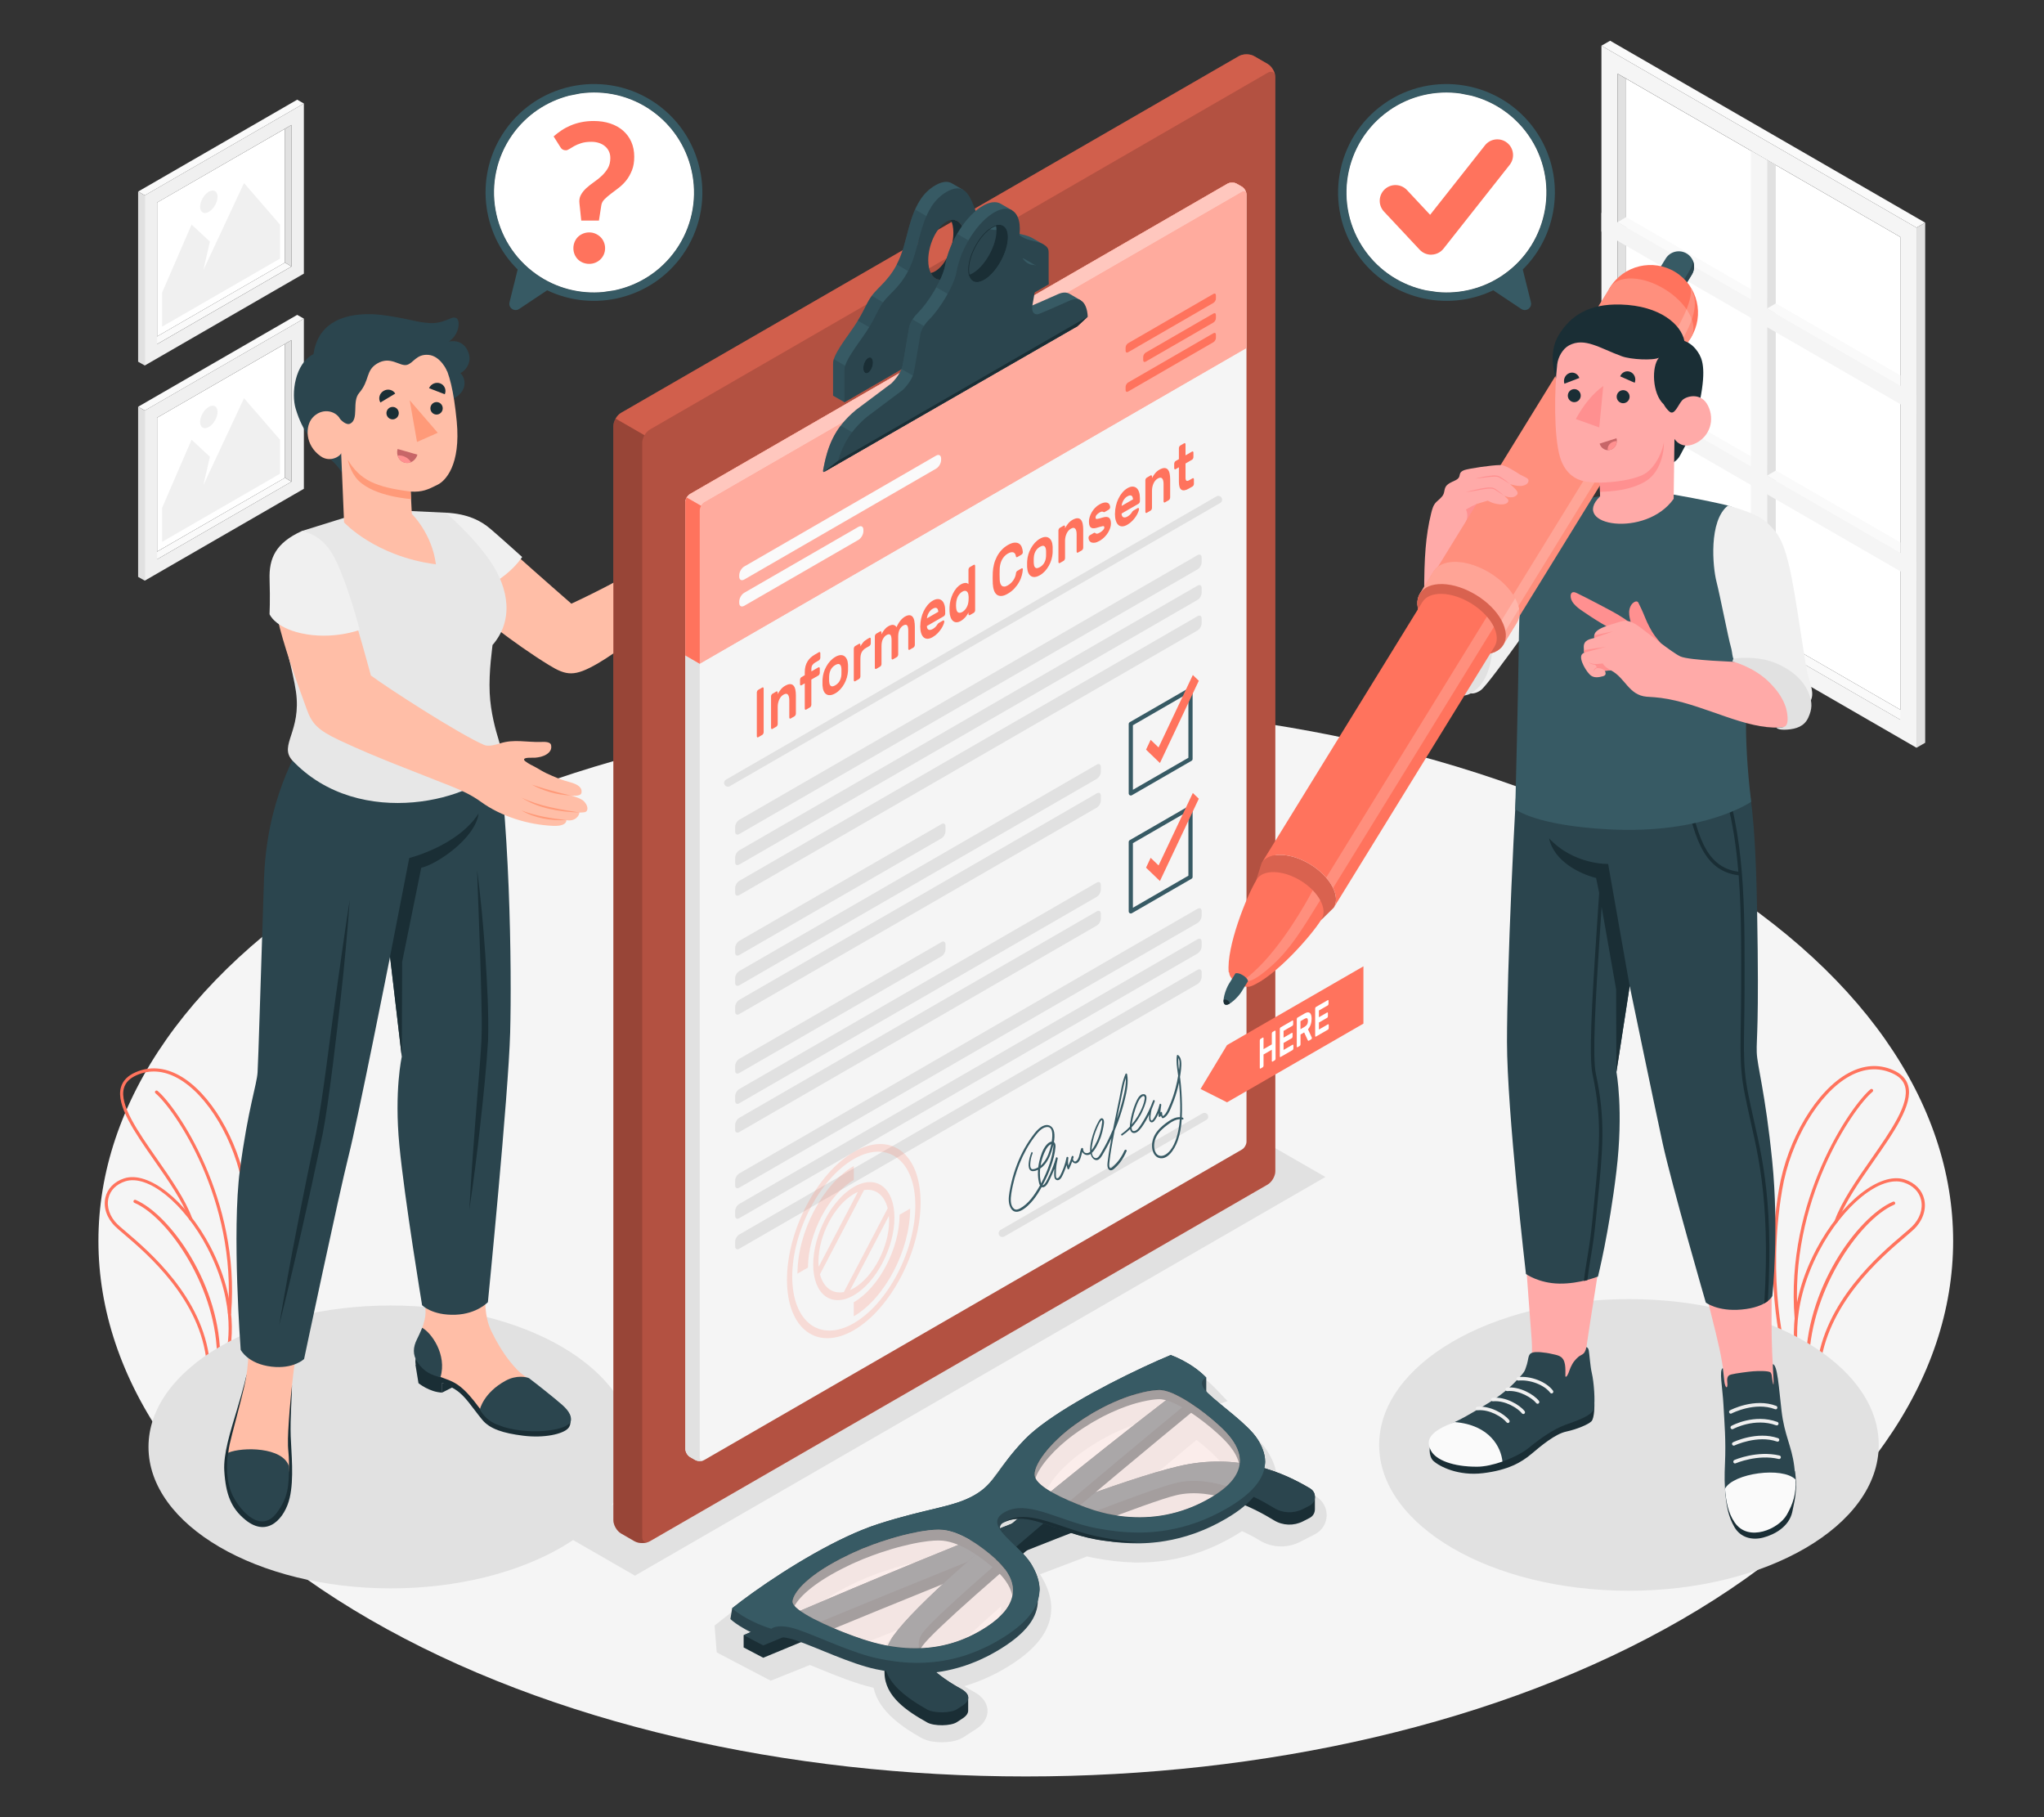 <?xml version="1.0" encoding="UTF-8"?>
<svg id="Layer_2" data-name="Layer 2" xmlns="http://www.w3.org/2000/svg" viewBox="0 0 540 480">
  <rect x="0" y="0" width="540" height="480" fill="#333333" stroke="none"/>
  <defs>
    <style>
      .cls-1, .cls-2, .cls-3, .cls-4, .cls-5, .cls-6, .cls-7, .cls-8, .cls-9, .cls-10, .cls-11, .cls-12, .cls-13, .cls-14, .cls-15, .cls-16, .cls-17, .cls-18, .cls-19, .cls-20, .cls-21, .cls-22, .cls-23, .cls-24, .cls-25, .cls-26, .cls-27, .cls-28, .cls-29 {
        stroke-width: 0px;
      }

      .cls-1, .cls-11, .cls-20, .cls-21, .cls-24, .cls-27, .cls-29 {
        fill: #fff;
      }

      .cls-1, .cls-16 {
        opacity: .4;
      }

      .cls-2 {
        fill: #ff9a79;
      }

      .cls-3, .cls-16, .cls-26 {
        fill: #ff735d;
      }

      .cls-4 {
        fill: #375a64;
      }

      .cls-5 {
        fill: #e1e1e1;
      }

      .cls-6 {
        fill: #ececec;
      }

      .cls-7 {
        fill: #ffbea7;
      }

      .cls-9, .cls-28 {
        fill: #2b454e;
      }

      .cls-10 {
        opacity: .3;
      }

      .cls-11, .cls-28 {
        opacity: .5;
      }

      .cls-12 {
        fill: #c76668;
      }

      .cls-13 {
        fill: #f5f5f5;
      }

      .cls-14 {
        fill: #f0f0f0;
      }

      .cls-15 {
        fill: none;
      }

      .cls-17 {
        fill: #1a2e35;
      }

      .cls-18 {
        fill: #e7e7e7;
      }

      .cls-30, .cls-25 {
        opacity: .15;
      }

      .cls-19 {
        fill: #ff9090;
      }

      .cls-21 {
        opacity: .6;
      }

      .cls-22 {
        fill: #fafafa;
      }

      .cls-23 {
        fill: #ffaaa8;
      }

      .cls-24 {
        opacity: .7;
      }

      .cls-26, .cls-27 {
        opacity: .2;
      }

      .cls-29 {
        opacity: .35;
      }
    </style>
  </defs>
  <g id="Layer_2-2" data-name="Layer 2">
    <g>
      <g>
        <path id="Floor" class="cls-13" d="m97.76,227.77c-95.68,55.24-95.67,144.8,0,200.04,95.68,55.24,250.81,55.24,346.48,0,95.68-55.24,95.67-144.8,0-200.04-95.68-55.24-250.81-55.24-346.48,0Z"/>
        <g id="Picture">
          <g id="Frame">
            <polygon class="cls-22" points="39.78 146.7 41.51 147.73 77.01 127.23 75.29 126.2 39.78 146.7"/>
            <polygon class="cls-20" points="75.29 126.2 41.51 145.69 41.51 110.33 75.29 90.84 75.29 126.2"/>
            <path class="cls-14" d="m80.28,84.17l-42.04,24.27v44.94l42.04-24.27v-44.94Zm-3.27,43.06l-35.5,20.5v-37.4s35.5-20.5,35.5-20.5v37.4Z"/>
            <polygon class="cls-5" points="77.01 127.23 75.29 126.2 75.29 90.84 77.01 89.83 77.01 127.23"/>
            <polygon class="cls-22" points="80.28 84.17 78.52 83.17 36.49 107.44 38.25 108.44 80.28 84.17"/>
            <polygon class="cls-5" points="36.49 107.44 38.25 108.44 38.25 153.38 36.49 152.38 36.49 107.44"/>
          </g>
          <g id="Land">
            <polygon class="cls-14" points="73.97 125.14 42.83 143.12 42.83 134.13 50.61 116.15 55.46 120.65 53.72 128.18 64.47 105.19 73.97 116.15 73.97 125.14"/>
            <path class="cls-14" d="m55.17,107.47c-1.27.73-2.3,2.52-2.3,3.99,0,1.47,1.03,2.06,2.3,1.33,1.27-.73,2.3-2.52,2.3-3.99s-1.03-2.06-2.3-1.33Z"/>
          </g>
        </g>
        <g id="Picture-2" data-name="Picture">
          <g id="Frame-2" data-name="Frame">
            <polygon class="cls-22" points="39.78 89.86 41.51 90.89 77.01 70.39 75.29 69.36 39.78 89.86"/>
            <polygon class="cls-20" points="75.29 69.36 41.51 88.86 41.51 53.49 75.29 34.01 75.29 69.36"/>
            <path class="cls-14" d="m80.28,27.34l-42.04,24.27v44.94s42.04-24.27,42.04-24.27V27.34Zm-3.27,43.06l-35.5,20.5v-37.4s35.5-20.5,35.5-20.5v37.4Z"/>
            <polygon class="cls-5" points="77.01 70.39 75.29 69.36 75.29 34.01 77.02 32.99 77.01 70.39"/>
            <polygon class="cls-22" points="80.28 27.34 78.52 26.33 36.49 50.6 38.25 51.61 80.28 27.34"/>
            <polygon class="cls-5" points="36.49 50.6 38.25 51.61 38.25 96.55 36.49 95.54 36.49 50.6"/>
          </g>
          <g id="Land-2" data-name="Land">
            <polygon class="cls-14" points="73.97 68.31 42.83 86.28 42.83 77.29 50.61 59.32 55.46 63.81 53.72 71.35 64.47 48.35 73.97 59.32 73.97 68.31"/>
            <path class="cls-14" d="m55.17,50.64c-1.27.73-2.3,2.52-2.3,3.99s1.03,2.06,2.3,1.33c1.27-.73,2.3-2.52,2.3-3.99s-1.03-2.06-2.3-1.33Z"/>
          </g>
        </g>
        <g id="Window">
          <g id="Window-2" data-name="Window">
            <g id="Frame-3" data-name="Frame">
              <polygon class="cls-22" points="504.3 188.77 502.04 190.12 427.35 146.99 429.61 145.64 504.3 188.77"/>
              <polygon class="cls-20" points="429.61 145.64 502.04 187.46 502.04 62.6 429.61 20.79 429.61 145.64"/>
              <path class="cls-13" d="m423.08,149.45l83.23,48.06V60.13s-83.23-48.06-83.23-48.06v137.38Zm4.27-129.99l74.69,43.13v127.52s-74.69-43.13-74.69-43.13V19.47Z"/>
              <polygon class="cls-5" points="427.35 146.99 429.61 145.64 429.61 20.79 427.35 19.47 427.35 146.99"/>
              <polygon class="cls-22" points="502.04 143.33 502.04 145.99 427.35 102.85 429.61 101.5 502.04 143.33"/>
              <polygon class="cls-22" points="502.04 99.17 502.04 101.82 427.35 58.69 429.61 57.34 502.04 99.17"/>
              <polygon class="cls-22" points="423.08 12.07 425.38 10.76 508.61 58.82 506.31 60.13 423.08 12.07"/>
              <polygon class="cls-5" points="508.61 58.82 506.31 60.13 506.31 197.52 508.61 196.2 508.61 58.82"/>
              <polygon class="cls-5" points="469.13 43.6 466.83 42.27 466.83 169.8 469.13 168.49 469.13 43.6"/>
            </g>
            <polygon class="cls-13" points="462.56 39.82 466.83 42.27 466.83 169.8 462.56 167.33 462.56 39.82"/>
            <g>
              <polygon class="cls-13" points="423.08 56.23 423.08 61.15 506.31 109.21 506.31 104.29 423.08 56.23"/>
              <polygon class="cls-13" points="423.08 100.38 423.08 105.3 506.31 153.36 506.31 148.44 423.08 100.38"/>
            </g>
            <polygon class="cls-22" points="466.83 81.49 469.13 80.16 502.04 99.17 502.04 101.82 466.83 81.49"/>
            <polygon class="cls-22" points="466.83 125.63 469.13 124.3 502.04 143.3 502.04 145.96 466.83 125.63"/>
          </g>
        </g>
        <g id="Plants">
          <g>
            <path class="cls-3" d="m480.41,362.22c-.06,0-.11,0-.17,0l-4.97-1.28c-.14-.04-.25-.14-.3-.27-.05-.13-4.37-13.06,4.84-30.6,6.58-12.51,16.87-20.65,23.43-18.51,2.68.87,4.54,2.77,5.11,5.2.63,2.7-.37,5.65-2.67,7.9-.51.5-1.32,1.18-2.33,2.05-6.28,5.34-20.99,17.85-22.58,35.14-.01.13-.08.24-.18.31-.05.04-.12.06-.18.07Zm-4.69-2.06l4.25,1.09c1.86-17.37,16.53-29.85,22.83-35.21,1-.85,1.79-1.53,2.29-2.01,2.09-2.04,3-4.69,2.43-7.09-.51-2.16-2.12-3.79-4.54-4.58-6.17-2.01-16.01,5.94-22.4,18.09-8.38,15.96-5.37,27.97-4.86,29.7Z"/>
            <path class="cls-3" d="m477.59,361.49s-.04,0-.06,0c-.24,0-.43-.18-.44-.42-.37-20.19,13.61-39.64,23.01-43.65.22-.09.47,0,.56.23.09.22,0,.47-.23.56-9.3,3.96-22.84,23.7-22.49,42.84,0,.22-.15.4-.36.43Z"/>
          </g>
          <g>
            <path class="cls-3" d="m475.44,360.94c-.06,0-.13,0-.19-.01l-3.37-1.02c-.14-.04-.24-.15-.29-.28-.06-.19-6-19.48-1.62-45.47,2.23-13.24,9.95-26.15,18.35-30.7,4.04-2.19,8.01-2.46,11.8-.81,2.14.93,3.49,2.31,3.99,4.09,1.39,4.92-3.71,12.24-9.12,19.98-3.78,5.42-7.69,11.03-9.47,15.98-.08.22-.33.34-.55.26-.22-.08-.34-.33-.26-.55,1.82-5.06,5.76-10.71,9.58-16.18,5.28-7.58,10.28-14.73,9-19.26-.44-1.54-1.58-2.7-3.51-3.53-3.54-1.54-7.25-1.28-11.05.78-8.19,4.44-15.72,17.09-17.91,30.09-4.1,24.31.9,42.68,1.53,44.85l3.15.95c.23.07.36.31.29.53-.05.16-.19.28-.35.3Z"/>
            <path class="cls-3" d="m474.61,348.66s-.02,0-.03,0c-.24.02-.44-.16-.46-.39-2.54-31.23,14.89-56.24,20.04-60.54.18-.15.45-.13.6.05.15.18.13.45-.05.6-5.08,4.23-22.25,28.91-19.73,59.81.02.23-.14.43-.36.46Z"/>
          </g>
        </g>
        <g id="Plants-2" data-name="Plants">
          <g>
            <path class="cls-3" d="m54.77,360.33c-.1-.07-.16-.18-.17-.3-1.54-16.77-15.81-28.9-21.9-34.08-.99-.84-1.76-1.5-2.26-1.99-2.23-2.18-3.2-5.05-2.59-7.66.55-2.36,2.36-4.2,4.96-5.04,6.36-2.07,16.34,5.82,22.72,17.95,8.94,17.01,4.74,29.56,4.7,29.68-.05.13-.15.23-.29.27l-4.82,1.24c-.06.01-.11.02-.17,0-.06,0-.12-.03-.18-.07Zm.02-30.73c-6.19-11.79-15.74-19.5-21.73-17.55-2.35.77-3.92,2.34-4.41,4.44-.54,2.33.34,4.9,2.36,6.88.48.47,1.25,1.12,2.22,1.95,6.11,5.2,20.34,17.3,22.14,34.15l4.12-1.06c.49-1.68,3.42-13.33-4.71-28.81Z"/>
            <path class="cls-3" d="m57.68,359.7s.04,0,.06,0c.23,0,.42-.18.42-.41.36-19.58-13.2-38.45-22.32-42.34-.21-.09-.46,0-.55.22-.09.21,0,.46.22.55,9.02,3.84,22.15,22.98,21.82,41.56,0,.21.15.39.35.42Z"/>
          </g>
          <g>
            <path class="cls-3" d="m59.77,359.17c.06,0,.12,0,.18-.01l3.27-.99c.13-.04.24-.14.28-.27.06-.19,5.82-18.9,1.57-44.1-2.16-12.84-9.65-25.36-17.8-29.78-3.92-2.12-7.77-2.39-11.45-.79-2.08.9-3.38,2.24-3.87,3.96-1.35,4.77,3.6,11.87,8.84,19.38,3.67,5.26,7.46,10.7,9.19,15.5.08.22.32.33.53.25.22-.08.33-.32.25-.53-1.77-4.9-5.59-10.39-9.29-15.69-5.13-7.35-9.97-14.29-8.73-18.68.42-1.49,1.53-2.61,3.4-3.43,3.43-1.49,7.03-1.24,10.72.76,7.94,4.3,15.25,16.58,17.37,29.19,3.97,23.58-.87,41.39-1.49,43.5l-3.05.92c-.22.07-.34.3-.28.52.05.16.18.27.34.29Z"/>
            <path class="cls-3" d="m60.58,347.25s.02,0,.03,0c.23.02.43-.15.45-.38,2.46-30.3-14.44-54.55-19.44-58.72-.18-.15-.44-.12-.59.05-.15.18-.12.44.05.59,4.93,4.1,21.58,28.04,19.14,58.01-.02.22.14.41.35.44Z"/>
          </g>
        </g>
        <polygon id="Shadow" class="cls-5" points="350.15 310.89 167.74 416.2 148.49 405.12 330.9 299.82 350.15 310.89"/>
        <ellipse id="Shadow-2" data-name="Shadow" class="cls-5" cx="103.23" cy="382.2" rx="64" ry="37.36"/>
        <ellipse id="Shadow-3" data-name="Shadow" class="cls-5" cx="430.35" cy="381.67" rx="65.99" ry="38.52"/>
        <path id="Shadow-4" data-name="Shadow" class="cls-5" d="m248.81,460.21c-1.25,0-3.6-.15-5.34-1.12-4.97-2.78-11.35-7.06-12.69-13.28-4.59-1.03-9.9-3.19-14.6-5.11-.76-.31-1.51-.61-2.22-.9-5.61,2.25-9.01,3.62-9.02,3.62l-1.32.53-14.27-7.47-.57-7.08,2.73-2.18c1.61-1.29,3.53-2.73,5.71-4.28,4.52-3.22,20.3-14.08,33.72-18.45,5.76-1.86,10.37-2.97,14.08-3.86,4.7-1.13,8.1-1.94,10.93-3.58,2.65-1.53,3.84-3.18,5.81-5.92,1.58-2.19,3.55-4.92,6.86-8.34,7.67-7.87,26.53-17.02,32.12-19.63,2.35-1.11,4.83-2.21,7.37-3.27l1.08-.45,1.11.38c.25.09,6.2,2.15,10.62,6.75l3.39,3.52-2.64.89c.99.92,2.37,2.05,3.81,3.23,3.51,2.88,7.49,6.13,9.36,9.11,1.01,1.61,2.34,4.06,2.49,7.11,3.47,1.21,6.89,2.82,10.39,4.9,1.77,1.05,2.83,2.99,2.77,5.05-.07,2.06-1.25,3.93-3.09,4.88l-3.9,2c-1.56.8-3.3,1.22-5.04,1.22h0c-2.03,0-4.01-.56-5.73-1.62-1.47-.9-3.04-1.72-4.62-2.41-.75.5-1.53.98-2.35,1.45-2.63,1.52-5.32,2.8-8,3.79l-.61.23c-2.72.97-5.51,1.69-8.33,2.16-.27.04-.46.07-.63.09l-.73.11c-.25.03-.49.06-.71.08-.13.02-.3.05-.49.06-.31.04-.61.06-.92.09-.22.03-.5.05-.78.07l-.33.03c-.41.03-.82.06-1.24.07-.71.03-1.45.05-2.2.05h-1.19l-.03-.02c-3.32-.08-6.82-.48-10.64-1.21-.54-.1-1.11-.23-1.73-.38-3.77,1.42-7.94,3-12.44,4.73.03.04.06.08.08.13.13.19.29.45.44.71.54.94.99,1.84,1.35,2.73.14.34.26.68.37,1.03.1.27.21.65.3,1.02.29,1.14.43,2.23.43,3.31,0,5.97-4.14,11.26-12.66,16.17-.51.3-1.03.58-1.54.86l-.27.14c-.58.3-1.12.57-1.67.82-1.18.57-2.5,1.13-3.86,1.63l-1.27.45c-.34.11-.63.2-.91.29l-.43.13-.36.11c.76.5,1.6.99,2.5,1.48,2.9,1.57,3.57,3.53,3.63,4.91.04,1.08-.28,3.15-2.92,4.88l-3.47,2.25c-1.76,1.14-4.31,1.31-5.68,1.31Zm-18.24-24.81c.72.21,1.46.41,2.2.58l.12.03c.19-.3.39-.6.6-.89.97-1.35,2.25-2.89,3.86-4.65-3.54,1.4-6.87,2.73-9.9,3.93.47.16.95.33,1.46.5.4.13.89.28,1.39.43l.22.06.04.02Zm33.9-11.11c-6.07,5.39-9.61,8.73-11.68,10.8,1.43-.55,2.82-1.2,4.17-1.96.27-.15.53-.3.78-.45.72-.43,1.32-.82,1.85-1.19.19-.13.3-.21.41-.29,1.03-.75,1.86-1.47,2.52-2.19.15-.16.25-.28.36-.4.14-.16.24-.3.35-.43l.31-.44c.04-.06.07-.12.11-.17l.06-.1c.05-.08.12-.2.17-.31.05-.1.1-.17.13-.24l.06-.14c.03-.06.06-.12.08-.19.27-.7.37-1.29.34-1.87v-.25s-.03-.1-.03-.15Zm-21.47-11.77c-.66.13-1.29.25-1.93.4-.62.14-1.23.28-1.84.43-1.81.45-3.67,1-5.54,1.64-.7.23-1.38.47-2.07.72-1.66.6-3.34,1.29-5.03,2.07-.38.17-.7.32-.99.47l-.11.05c-6.22,2.98-9.68,5.63-11.45,7.46,9.03-3.84,20.78-8.78,33.11-13.79-.86.04-1.85.15-2.92.32-.24.03-.42.07-.62.1l-.15.03c-.18.04-.32.06-.46.08Zm33.42-18.48c.04.06.12.14.22.26.16.16.4.39.76.66,9.03-7.34,17.63-14.1,24.07-19.11-.17.05-.84.24-.84.24-.17.05-.33.1-.5.15l-.27.09c-.11.04-.23.07-.33.11l-.13.05-.13.04s-.09.03-.14.05l-.05.03s-.86.29-1,.34c-.79.3-1.64.65-2.6,1.07-.43.19-.89.4-1.35.63-.27.13-.54.26-.82.4-.21.1-.37.19-.54.28-.58.3-1.12.59-1.65.9l-.25.14c-.09.05-.19.1-.28.16l-.61.35c-1.48.88-2.91,1.82-4.27,2.81-5.84,4.23-9.04,8.85-9.28,10.37Zm39.68-13.69c-2.98,2.47-7.56,6.29-12.94,10.8,2.75-.83,5.18-1.5,7.25-2,3.81-.91,7.65-1.37,11.41-1.37.59,0,1.18.01,1.76.03-1.08-1.88-2.91-3.56-4.09-4.64-.54-.49-1.76-1.56-3.39-2.82Z"/>
        <g id="Character">
          <g id="Bottom">
            <g id="Bottom-2" data-name="Bottom">
              <g>
                <polygon class="cls-17" points="116.79 367.85 120.14 366.15 116.79 365.28 116.79 367.85"/>
                <path class="cls-17" d="m150.39,373.51s-40.14-17.26-40.59-14.58c-.1.59-.07,1.12.05,1.6-.04-.05-.08-.09-.11-.14l.82,4.97s2.89,2.37,6.25,2.49c0-.24,0-1.72,0-2.57,1.09.43,2.21.95,3.54,1.8,2.58,1.64,4.27,4.55,7.04,7.93,2.02,2.46,5.56,3.56,10.79,4.22,5.63.71,10.56-.44,11.93-1.96,1.09-1.21.5-3.4.29-3.75Z"/>
                <path class="cls-7" d="m149.27,372.61c-.39-.39-1.84-1.93-3.79-3.59-1.71-1.46-3.7-3.3-5.83-4.78-.85-.59-2.16-1.54-2.89-2.3-.71-.73-1.39-1.49-2.02-2.29-1.96-2.47-3.57-5.2-4.94-8.04-.65-1.34-1.83-4.3-1.6-9.84.36-8.38.99-11.41.94-16.85l-18.97,2.88c.6,3.01,1.3,9.73,1.65,13.15.53,5.21,1.3,5.69-.66,10.92-.58,1.54-1.45,3.03-1.5,4.67-.08,2.67,2.06,4.94,4.44,6.21,1.97,1.05,4.23,1.48,6.14,2.6,2.01,1.18,3.59,2.98,5.04,4.77,1.37,1.68,2.48,3.68,4.38,4.85,2.11,1.3,4.1,1.68,6.53,2.13,2.79.52,6.36.52,8.73.3,4.13-.39,7.19-1.93,4.35-4.79Z"/>
                <path class="cls-9" d="m146.94,369.73c-1.74-1.41-4.21-3.43-7.18-5.69-.66-.32-3.3-.9-6.17.66-5.87,3.19-6.81,7.59-6.81,7.59,0,0,1.32,2.94,4.9,4.13,6.89,2.86,19.12,1.73,19.18-1.4.04-2-1.81-3.56-3.92-5.27Zm-35.41-19s-.38,1.03-1.39,3.07c-1.01,2.03-1.18,4.04.16,6.04,1.76,2.64,3.89,3.43,6.06,3.96,1.8-5.97-2.43-11.81-4.82-13.06Z"/>
              </g>
              <g>
                <path class="cls-17" d="m77.14,366.01c.02,2.15-.51,8.54-.34,13.36.15,4.37.92,11.21-.27,16.3-1.22,5.22-5.74,10.69-11.73,5.77-3.71-3.04-5.16-6.65-5.55-12.96-.27-4.38,1.62-10.39,3.24-15.73,1.9-6.23,2.64-9.57,2.64-9.57l12.02,2.81Z"/>
                <path class="cls-7" d="m65.29,333.53c-.64,10.19.42,17.37.36,23.9-.13,3.04-.38,5.6-1.12,8.8-.95,4.15-2.54,9.91-3.21,12.6-.94,3.75-1.64,6.12-.41,10.38.1.33.24.65.41.96,1.77,3.52,6.4,6.25,7.91,5.86.41.7,1.46,1.13,2.62.96.17-.02.33-.06.5-.11.17-.05.34-.11.5-.19,1.01-.46,1.97-1.44,2.56-3.16.1-.29.18-.59.26-.92,1.2-5.23.47-8.64.41-10.69-.07-2.37.13-5.39.42-9.21.29-3.82,1.45-15.81,2.91-21.53,1.08-3.99,2.42-8.99,3.84-14.32l-17.97-3.32Z"/>
                <path class="cls-9" d="m60.31,383.72c3.73-1.54,14.44-1.55,16.04,3.63-.05,4.85-.09,8.14-3.27,12.3-4.23,5.53-9.49-.52-11.47-4.34-1.98-3.82-1.85-8.99-1.3-11.59Z"/>
              </g>
              <path class="cls-9" d="m83.08,190.03c-5.4,9.14-12.68,21.84-13.35,42.54-.9,27.58-1.48,47.35-1.68,50.67-.2,3.32-2.49,9.38-4.66,25.72-2.17,16.34.2,47.59.2,47.59,0,0,1.85,3.72,8.18,4.45,5.83.67,8.57-2.03,8.57-2.03,0,0,9.24-43.74,11.73-53.55,2.49-9.81,10.98-52.72,10.98-52.72l3.1,26.42s-2.03,8.99-.64,23.41c1.39,14.42,6,42.23,6,42.23,0,0,2.65,2.76,8.85,2.52,5.68-.22,8.54-3.33,8.54-3.33,0,0,5.44-54.88,5.88-71.17.45-16.29-.01-58.51-4.54-82.76h-47.17Z"/>
              <path class="cls-17" d="m108.12,226.64l-5.08,26.07,3.1,26.42.11-25.08,5.04-24.84c4-.84,14.28-7.71,15.16-14.33-5.56,8.59-18.33,11.76-18.33,11.76Zm-29.73,97.96c-1.66,8.46-3.2,16.95-4.64,25.45,2.1-8.37,4.1-16.76,5.98-25.17,1.91-8.42,3.71-16.82,5.5-25.28,1.68-8.49,3.86-27.7,4.82-36.27.97-8.57,1.72-17.16,2.36-25.76-1.32,8.53-2.51,17.06-3.71,25.59-1.23,8.52-3.49,27.69-5.19,36.11-1.75,8.41-3.49,16.88-5.12,25.34Zm48.78-61.11c.07,3.74.19,7.5.03,11.19-.18,3.71-.51,7.46-.81,11.19l-.88,11.22c-.59,7.48-1.1,14.97-1.52,22.48,1.1-7.43,2.06-14.88,2.88-22.35.83-7.47,1.61-14.92,2.08-22.47.18-7.59-.26-15.07-.74-22.58-.5-7.5-1.2-14.98-2.17-22.44l.81,22.5c.11,3.75.25,7.5.32,11.24Z"/>
            </g>
          </g>
          <g id="Top">
            <g id="Arm">
              <path class="cls-7" d="m173.66,163.49c-4.22,3.59-10.29,8.58-15.63,11.69-6.29,3.67-8.39,3.33-13.09.44-8.84-5.42-19.99-14.12-23.86-17.95-3.87-3.83-3.28-16.51-3.26-21.65,8.39.92,12.09,4.8,18.44,10.48,6.43,5.76,14.69,12.96,14.69,12.96,0,0,16.73-7.69,22.29-12.51.9-.79,1.32-2.09,1.52-3.14.39-1.98.55-3.84,1.35-5.71.78-1.83,1.7-3.54,2.41-5.41.14-.38.29-.77.57-1.07.19-.2.45-.36.73-.34.2.01.38.12.54.24,1.38,1.06,1.17,2.76.84,4.28-.13.59-.71,2.08-.41,2.65.37.71,1.45.16,1.91-.17.54-.4,1.05-.85,1.5-1.36,1.74-1.98,3.22-5.83,4.82-7.92.36-.47.78-.92,1.32-1.17s1.22-.26,1.7.09c.18.13.36.33.58.33.21,0,.38-.15.56-.26.53-.35,1.24-.38,1.8-.09.56.29.93.91.94,1.54,0,.27-.05.55.03.81.09.31.36.53.58.77.43.47.67,1.1.72,1.74.03.39-.17,1.37.08,1.66,1.06,1.18.78,2.81.16,4.12-1.08,2.27-3.46,6.29-5.01,8.25-2.85,3.62-6.52,6.33-11.05,9.95-1.76,1.41-5.55,4.86-7.76,6.73Z"/>
              <path class="cls-14" d="m117.78,135.43c5.84.27,9.36,2.2,11.73,4.22,2.38,2.02,8.44,7.48,8.44,7.48,0,0-5.63,8.97-18.03,10.2,0,0-2.46-3.57-2.9-10.85-.44-7.27.76-11.06.76-11.06Z"/>
              <path class="cls-2" d="m191.27,140.27c.53-.82,1.06-1.64,1.59-2.46.55-.84,1.09-1.71,1.76-2.45.49-.55.97-.94,1.72-.97.07,0,.08.15,0,.17-.87.18-1.45.87-1.86,1.6-.47.83-.98,1.63-1.5,2.42-1,1.56-1.97,3.11-3.18,4.52-.04.05-.07-.05-.05-.08.46-.95.93-1.86,1.5-2.74Z"/>
              <path class="cls-2" d="m191.53,134.34c.48-.8,1.01-1.6,1.6-2.31.49-.59,1.38-1.64,2.26-1.4.02,0,.03.06,0,.06-.3.04-.55.25-.79.41-.31.19-.59.45-.83.72-.92,1.05-1.62,2.28-2.3,3.5-.98,1.75-2.08,3.39-3.33,4.94-.02.03-.04-.03-.03-.05.07-.12.14-.24.2-.37.86-1.52,1.78-3,2.64-4.51.19-.33.38-.66.58-.99Z"/>
              <path class="cls-2" d="m185.56,139.18c.84-1.92,1.93-3.69,2.99-5.5.53-.91,1.05-1.83,1.66-2.7.6-.86,1.33-1.6,2.05-2.35.08-.08.11.12.07.18-1.25,1.68-2.37,3.41-3.42,5.22-1.04,1.79-2.01,3.61-3.27,5.25-.06.08-.11-.05-.08-.1Z"/>
              <path class="cls-2" d="m181.98,148.39c-.11-.3.31-.77.42-1.05.26-.67.46-1.4.4-2.12-.1-1.18-.31-2.35-.89-3.4-.02-.03,0-.12.05-.09.35.24.59.45.83.8.24.36.45.69.57,1.11.34,1.15.22,2.34-.26,3.43-.21.46-.6,1.16-1.12,1.32Z"/>
            </g>
            <path id="Chest" class="cls-18" d="m77.1,200.72c-3.35-3.97,2.56-7.57,1.09-18.01-.73-5.17-3.69-15.99-3.69-15.99,0,0,8.08-6.46,5.26-26.46l18.49-5.76,19.52.93c2.54,2.21,7.76,7.1,11.5,12.43,5.39,7.7,6.36,16.18.85,22.52-.03.65-1.01,6.82-.75,12.64.23,5.24,1.66,10.09,2.33,12.29.56,1.84,1.33,4.35.14,6.83-5.31,8.8-36.78,17.77-54.75-1.42Z"/>
            <g id="Head">
              <path class="cls-9" d="m91.22,126.61c-1.19-3.01-3.26-4.68-4.79-6.15-3.76-3.62-6.42-6.22-8.31-12.48-1.22-4.05-.24-11.93,4.7-14.45,1-7.21,6.54-10.84,15.59-10.53,3.01.1,7.61.98,10.48,1.62,1.53.34,2.78.6,4.68.72,1.57.1,3.14-.27,4.64-.9.79-.33,1.73-.83,2.41-.37.39.27.51.77.54,1.24.11,1.87-.93,3.82-2.59,4.91,4.4-.81,5.66,3.24,5.46,4.86-.2,1.68-1.31,2.94-2.4,3.47,1.2,1.13,1.45,3.1.58,4.59-.8,1.37-2.32,2.21-3.76,2.97-4.48,2.36-8.27,5.82-12.22,8.95-3.76,2.99-15,11.37-15,11.57Z"/>
              <g>
                <path class="cls-7" d="m111.52,91.36c4.36,1.82,7.56,3.57,9.14,19.9,1.12,11.63-3.03,15.77-5,16.75-2.69,1.35-4.04,2-7.16,1.84l.3,5.9s5.31,5.12,6.36,13.31c-16.05-2.1-24.26-11.07-24.26-11.07l-.77-18.3c-.21.83-2.95,2.56-5.41.83-4.19-2.95-4.12-7.98-2.15-10.19,2.28-2.56,5.97-2.13,7.42.51,0,0-1.83-11.01,4.64-16.02,7.6-5.88,11.77-5.59,16.89-3.45Z"/>
                <g>
                  <g>
                    <path class="cls-12" d="m105.04,118.6c-.44,1.58.38,3.19,1.83,3.6,1.44.41,2.97-.53,3.41-2.11l-5.23-1.49Z"/>
                    <path class="cls-19" d="m106.87,122.21c-.91-.26-1.57-1-1.83-1.9,1.42-.13,2.75.56,3.57,1.76-.54.24-1.15.31-1.74.14Z"/>
                  </g>
                  <polygon class="cls-2" points="108.23 105.72 110.17 116.74 115.65 114.32 108.23 105.72"/>
                  <path class="cls-2" d="m108.5,129.85c-9.32-1.18-13.36-3.03-16.62-8.39,0,0,.65,3.28,2.77,5.43,4.3,4.34,13.94,4.93,13.94,4.93l-.09-1.97Z"/>
                  <path class="cls-17" d="m104.42,103.96l-3.92,2.36c-.63-1.04-.26-2.4.83-3.06,1.08-.65,2.47-.34,3.09.7Z"/>
                  <path class="cls-17" d="m117.51,104.14l-4.16-1.6c.49-1.14,1.81-1.71,2.96-1.27,1.15.44,1.68,1.73,1.2,2.87Z"/>
                  <path class="cls-17" d="m113.71,107.72c-.07.91.59,1.7,1.49,1.78.9.07,1.68-.6,1.76-1.51.07-.91-.59-1.7-1.49-1.78-.9-.07-1.68.6-1.76,1.51Z"/>
                  <path class="cls-17" d="m102.1,108.99c-.07.91.59,1.7,1.49,1.78.9.07,1.68-.6,1.76-1.51.07-.91-.59-1.7-1.49-1.77-.9-.07-1.68.6-1.76,1.51Z"/>
                </g>
              </g>
              <path class="cls-9" d="m107.47,96.39c-1.91.44-4.31-2.47-7.83-.36-3.12,1.87-1.88,4.41-4.78,7.8-1.93,2.26.05,6.91-2.36,8.08-1.07.52-2.51-1.08-2.51-1.08,0,0-2.08-2.82-1.62-9.63.46-6.81,9.87-11.93,16.69-12.64,6.82-.7,13.05,3.4,13.09,9.5,0,0-1.74-4.06-4.96-4.32-3.22-.27-4,2.25-5.72,2.65Z"/>
            </g>
            <g id="Arm-2" data-name="Arm">
              <g>
                <path class="cls-7" d="m154.27,211.65c-.83-.85-3.39-1.52-3.39-1.52,0,0,2.56.37,2.74-.71.18-1.07-.38-1.91-2.34-2.6-1.31-.46-2.32-.43-6.93-2.57-.95-.44-1.82-1.02-2.73-1.52-.99-.54-1.97-.96-2.86-1.66-.16-.13-.34-.3-.3-.51.11-.57,2.41-.37,2.85-.41,1.1-.1,2.2-.31,3.14-.93.39-.26.75-.59.97-1,.23-.41.26-.9.18-1.36-.16-1-1.81-.91-2.75-.88-3.75.11-7.06-.8-10.71.37-1.17.37-3.1.91-4.22.43-6.73-2.91-25.7-15.18-29.94-18.36,0,0-3.54-13.22-6.53-22.34-3.61-11-7.25-14.47-11.28-15.23-9.06,3.87-9.81,9.74-6.87,22.51,1.6,6.95,4.57,15.33,7.74,24,1.38,3.79,2.84,5.45,8.69,8.2,9.61,4.53,19.78,8.24,29.49,12.13,2.74,1.09,5.43,2.35,7.82,4.09,5.3,3.87,12.52,6.08,19.04,6.36,3.81.16,3.54-1.49,3.54-1.49,2.42.41,3.44-1.29,3.45-2.01,0,0,1.07-.03,1.4-.11,1.12-.28.86-1.79-.18-2.85Z"/>
                <path class="cls-2" d="m140.46,207.25c3.13,1.72,6.71,2.73,10.28,2.86-3.49-.78-6.88-1.75-10.28-2.86Zm-2.7,3.44c4.5,2.86,10.03,3.76,15.29,3.92-5.21-.82-10.48-1.65-15.29-3.92Zm11.84,5.93c-4.07-.45-7.99-1.08-11.84-2.54,3.55,2.06,7.77,2.76,11.84,2.54Z"/>
              </g>
              <path class="cls-14" d="m79.77,140.26c-6.99,3.17-8.73,7.25-8.55,12.8.18,5.54-.01,9.17-.01,9.17,0,0,1.32,3.47,8.34,5.04,8.27,1.85,15.48-.88,15.48-.88,0,0-1.85-7.21-4.31-13.63-2.46-6.42-4.67-11.01-10.95-12.5Z"/>
            </g>
          </g>
        </g>
        <g id="Clipboard">
          <g id="Board">
            <path class="cls-3" d="m167.63,407.11l-3.55-2.05c-1.12-.65-2.03-2.22-2.03-3.51V112.57c0-1.29.91-2.86,2.02-3.51L327.29,14.84c1.12-.65,2.93-.65,4.05,0l3.55,2.05c1.12.65,2.03,2.22,2.03,3.51v288.98c0,1.29-.91,2.86-2.03,3.51l-163.2,94.22c-1.12.65-2.93.65-4.05,0Z"/>
            <path class="cls-10" d="m167.63,407.11l-3.55-2.05c-1.12-.65-2.03-2.22-2.03-3.51V112.57c0-1.29.91-2.86,2.02-3.51L327.29,14.84c1.12-.65,2.93-.65,4.05,0l3.55,2.05c1.12.65,2.03,2.22,2.03,3.51v288.98c0,1.29-.91,2.86-2.03,3.51l-163.2,94.22c-1.12.65-2.93.65-4.05,0Z"/>
            <path class="cls-16" d="m336.89,20.07c-.14-1.05-.99-1.43-2-.84l-163.2,94.23c-.56.32-1.06.87-1.43,1.51l-7.61-4.39c.37-.64.87-1.18,1.43-1.51L327.28,14.84c1.12-.65,2.94-.65,4.05,0l3.56,2.05c1.02.59,1.87,1.97,2,3.18Z"/>
            <path class="cls-25" d="m171.33,407.28s-.08.04-.12.05c-.07.03-.13.06-.21.07-.03,0-.06.02-.08.03-.12.04-.24.07-.37.09h-.05c-.8.15-1.69.08-2.41-.2-.16-.06-.31-.13-.45-.21l-3.56-2.05c-1.11-.66-2.02-2.22-2.02-3.51V112.57c0-.65.22-1.37.59-2l7.61,4.39c-.37.64-.6,1.36-.6,2v288.98c0,.46.11.82.31,1.07.25.31.64.44,1.09.35.09-.02.19-.05.28-.08Z"/>
          </g>
          <g id="Clip">
            <path class="cls-4" d="m275.82,64.65c-.07-.04-.15-.09-.24-.14l-2.66-1.53c-.62-.39-1.59-.77-3.1-1.1-.46-.1-.87-.22-1.23-.34-.45-.15-.83-.31-1.17-.48l.2-.24h0s-3-1.74-3-1.74h0c-.24-.13-.49-.24-.79-.31-1.13-.27-2.82.38-4.51.19-1.07-.12-2.14-.58-3.06-1.82-1.03-1.38-1.65-3.8-2.55-5.8l.79-1.17c-.08-.05-.16-.1-.25-.14l-2.75-1.59c-.44-.26-.95-.41-1.54-.41-.8,0-1.75.28-2.89.94-6.59,3.81-6.81,12.85-9.19,18.79-2.38,5.96-5.73,7.81-7.57,10.37-1.85,2.55-1.96,4.45-6.01,10.04-4.05,5.59-4.21,6.95-4.21,8.01v8.33l3,1.73,53.95-31.15-1.21-10.41Zm-49.47,32.08c-.7.4-1.28-.14-1.28-1.23s.58-2.3,1.28-2.7c.7-.41,1.27.15,1.27,1.23s-.57,2.29-1.27,2.69Zm23.7-23.36c-1.77,1.03-3.32.44-4.16-1.27-2.09.41-3.65-1.62-3.65-5.09,0-4.09,2.16-8.64,4.81-10.18,1.77-1.03,3.32-.44,4.15,1.27,2.1-.41,3.65,1.6,3.65,5.09,0,4.09-2.15,8.64-4.8,10.18Zm17.91-.67c-.7.41-1.27-.14-1.27-1.22s.57-2.29,1.27-2.69c.71-.41,1.28.14,1.28,1.23s-.57,2.28-1.28,2.69Z"/>
            <path class="cls-28" d="m226.08,98.22l-5.8-3.35c-.17.56-.19.94-.19,1.29v8.33l3,1.73,3-1.73v-6.26Z"/>
            <path class="cls-28" d="m232.08,87.84l3-6.92-4.76-2.79s0,0,0,0c-1.4,1.94-1.8,3.5-3.68,6.57l5.45,3.15Z"/>
            <path class="cls-28" d="m244.07,73.99l.39-2.02c-1.33-.56-2.21-2.34-2.21-4.95,0-3.47,1.56-7.27,3.65-9.28l-4.16-2.4c-1.77,4.03-2.43,8.79-3.87,12.41-.31.77-.63,1.47-.96,2.11l7.16,4.13Z"/>
            <path class="cls-9" d="m275.82,64.65c-.07-.04-.15-.09-.24-.14-.62-.32-1.51-.62-2.77-.9-2.39-.54-3.41-1.38-4.22-2.07-.33-.28-.63-.53-.97-.72-.24-.14-.49-.25-.8-.32-1.82-.44-5.12,1.54-7.5-1.54-.02-.03-.05-.07-.07-.1-1.66-2.24-2.27-7.23-4.75-8.69-.08-.05-.16-.1-.25-.14-1.03-.48-2.36-.39-4.18.66-6.59,3.81-6.81,12.85-9.19,18.79-2.38,5.96-5.73,7.81-7.57,10.37-1.85,2.55-1.95,4.45-6.01,10.04-4.05,5.59-4.21,6.95-4.21,8.01v8.33l53.95-31.15v-8.32c0-.69-.07-1.42-1.21-2.1Zm-46.48,33.81c-.7.41-1.27-.14-1.27-1.22s.57-2.3,1.27-2.7c.71-.41,1.27.15,1.27,1.23s-.56,2.29-1.27,2.69Zm20.71-25.09c-1.77,1.03-3.32.44-4.16-1.27-.42-.86-.66-1.99-.66-3.36,0-4.09,2.16-8.64,4.81-10.18.4-.23.79-.38,1.16-.46,2.1-.41,3.65,1.6,3.65,5.09,0,4.09-2.15,8.64-4.8,10.18Zm20.91,1.06c-.71.41-1.28-.14-1.28-1.22s.57-2.29,1.28-2.69c.7-.41,1.27.14,1.27,1.23s-.57,2.28-1.27,2.69Z"/>
            <path class="cls-17" d="m254.86,63.2c0,4.09-2.15,8.64-4.8,10.18-1.77,1.03-3.32.44-4.16-1.27.38-.07.76-.22,1.17-.46,2.66-1.54,4.8-6.09,4.8-10.18,0-1.37-.24-2.5-.66-3.36,2.1-.41,3.65,1.6,3.65,5.09Z"/>
            <path class="cls-17" d="m229.35,98.46c-.7.41-1.28-.14-1.28-1.22s.57-2.29,1.28-2.7c.7-.41,1.27.15,1.27,1.23s-.57,2.28-1.27,2.69"/>
            <path class="cls-17" d="m270.96,74.44c-.7.41-1.28-.14-1.28-1.22s.57-2.29,1.28-2.7c.7-.41,1.27.15,1.27,1.23s-.57,2.28-1.27,2.69"/>
          </g>
          <g id="Papet">
            <path class="cls-13" d="m182.27,130.52l142.02-81.99c.67-.39,1.76-.39,2.43,0l1.37.79c.67.39,1.22,1.33,1.22,2.11v250.11c0,.78-.54,1.72-1.22,2.11l-142.01,81.99c-.67.39-1.76.39-2.43,0l-1.37-.79c-.67-.39-1.21-1.33-1.21-2.1v-250.11c0-.78.54-1.72,1.21-2.11Z"/>
            <path class="cls-5" d="m185.79,385.77c-.14.06-.29.09-.45.12-.07,0-.16.02-.23.03-.24.02-.5,0-.74-.03-.16-.03-.31-.07-.45-.12-.09-.04-.19-.08-.27-.13l-1.37-.79c-.67-.39-1.22-1.33-1.22-2.11v-250.11c0-.39.13-.82.36-1.2l3.8,2.19c-.22.38-.36.81-.36,1.2v250.11c0,.66.39.99.93.83Z"/>
            <g>
              <g>
                <path class="cls-3" d="m328.09,49.32l-1.37-.79c-.67-.39-1.76-.39-2.43,0l-142.02,81.99c-.67.39-1.21,1.33-1.21,2.11v40.49s3.8,2.2,3.8,2.2l144.45-83.4v-40.5c0-.78-.54-1.72-1.22-2.11Z"/>
                <path class="cls-1" d="m328.09,49.32l-1.37-.79c-.67-.39-1.76-.39-2.43,0l-142.02,81.99c-.67.39-1.21,1.33-1.21,2.11v40.49s3.8,2.2,3.8,2.2l144.45-83.4v-40.5c0-.78-.54-1.72-1.22-2.11Z"/>
              </g>
              <g>
                <path class="cls-3" d="m329.26,51.06c-.15-.5-.62-.65-1.17-.34l-142.02,81.99c-.34.2-.65.52-.86.91l-3.8-2.19c.22-.38.52-.72.86-.91l142.02-81.99c.66-.39,1.76-.39,2.42,0l1.38.79c.57.34,1.05,1.06,1.17,1.74Z"/>
                <path class="cls-21" d="m329.26,51.06c-.15-.5-.62-.65-1.17-.34l-142.02,81.99c-.34.2-.65.52-.86.91l-3.8-2.19c.22-.38.52-.72.86-.91l142.02-81.99c.66-.39,1.76-.39,2.42,0l1.38.79c.57.34,1.05,1.06,1.17,1.74Z"/>
              </g>
              <path class="cls-3" d="m181.06,132.63v40.49s3.8,2.2,3.8,2.2v-40.5c0-.38.14-.81.36-1.2l-3.8-2.19c-.22.37-.36.8-.36,1.2Z"/>
            </g>
          </g>
          <g id="Clip-2" data-name="Clip">
            <path class="cls-4" d="m285.52,79.33l-2.98-1.73c-.77-.44-1.78-.45-3,.09-3.48,1.54-4.99,2.23-6.79,2.98-.41.17-.83.34-1.3.52-.7.28-2.11.04-1.68-2.41l3.9-8.63s-.04-.02-.07-.04l-2.93-1.7c-.13-.08-.3-.14-.49-.17-.1-.01-.21-.03-.32-.03-1.9-.04-2.44-12.27-2.45-12.64h0s-.13-.08-.13-.08l-2.9-1.67c-.48-.28-1.04-.42-1.65-.42-.81,0-1.73.25-2.75.78-4.55,2.39-9.15,9.48-10.27,15.84-.71,4.02-4.75,10.19-7.08,12.47-2.34,2.29-2.49,4.18-2.49,4.18l-1.09,6.45-.58,3.29c-.43,2.46-2.94,4.83-2.94,4.83l-9.4,7.04c-5.88,4.89-7.54,9.82-8.67,15.92,0,0,0,.04,0,.04-.04.21,0,.36.1.42.04.02.07.02.1,0h0s0,0,.01,0l1.2-.69,64.64-37.28c.26-.13.52-.55.59-.9,0,0,0-.02.01-.03,0-.01,0-.01,0-.02.37-2.23,1.45-6.4,1.45-6.4l-.04-.02Zm-19.41-15.05c-.69,3.91-3.51,8.27-6.32,9.74-1.93,1.01-3.34.38-3.82-1.4-.86.27-1.58.16-2.12-.27-.9-.71,7.34-14.84,8.01-14.53.6.27,1.03.86,1.24,1.69,2.31-.7,3.62,1.25,3,4.77Z"/>
            <path class="cls-28" d="m226.8,115.15l-4.71-2.72c-2.73,3.6-3.83,7.38-4.64,11.77,0,0,0,.04,0,.04-.04.21,0,.36.1.42.04.02.07.02.1,0h0s0,0,.01,0h.01s3.71-2.95,3.71-2.95l5.41-6.56Z"/>
            <path class="cls-28" d="m238.15,97.47l6.64,3.83,2.27-13.47-5.99-3.46c-.86,1.35-.94,2.29-.94,2.29l-1.09,6.45-.58,3.29c-.06.36-.17.72-.31,1.07Z"/>
            <path class="cls-28" d="m252.86,61.76c-1.51,2.6-2.66,5.5-3.15,8.27-.3,1.72-1.22,3.83-2.35,5.87l5.7,3.29,2.83-6.54c-.82.23-1.52.12-2.04-.29-.46-.36,1.49-4.28,3.59-7.95l-4.58-2.64Z"/>
            <path class="cls-9" d="m285.56,79.35l-.04-.02c-.77-.44-1.77-.44-2.98.1-4.27,1.88-5.57,2.5-8.1,3.51-.68.27-2.04.05-1.69-2.26,0-.05.01-.1.02-.16l.58-3.29.89-5.13s.37-1.41-.57-1.94c-.02-.01-.04-.02-.07-.04-.19-.1-.44-.15-.75-.16-.9-.02-1.92-.64-2.67-1.7-.86-1.21-1.38-3-1-5.13.68-3.85-.07-6.54-1.77-7.54-.04-.03-.09-.06-.13-.08-1.1-.58-2.58-.49-4.3.42-4.55,2.39-9.15,9.48-10.27,15.84-.71,4.01-4.75,10.19-7.08,12.47-2.34,2.29-2.49,4.18-2.49,4.18l-1.09,6.45-.58,3.29c-.43,2.46-2.95,4.83-2.95,4.83l-9.39,7.04c-4.41,3.67-6.51,7.51-7.73,11.7,0,0-3.52,2.73-3.74,2.95h0s0,.01,0,0h0s1.2-.69,1.2-.69l64.82-37.26s.75-.41.91-.51c.16-.1,2.78-2.57,2.78-2.57-.11-2.13-.73-3.64-1.82-4.29Zm-19.45-15.07c-.69,3.91-3.51,8.27-6.32,9.74-1.93,1.01-3.34.38-3.82-1.4-.2-.8-.22-1.82,0-3.03.69-3.91,3.52-8.27,6.33-9.73.28-.15.55-.27.81-.35,2.31-.7,3.62,1.25,3,4.77Z"/>
            <path class="cls-17" d="m266.11,64.28c-.69,3.91-3.51,8.27-6.32,9.74-1.93,1.01-3.34.38-3.82-1.4.26-.08.53-.19.82-.34,2.8-1.47,5.63-5.83,6.32-9.74.21-1.21.2-2.24,0-3.03,2.31-.7,3.62,1.25,3,4.77Z"/>
            <path class="cls-17" d="m263.4,59.68h0c.6,0,1.04.21,1.35.65,1.16,1.65.05,5.86-.43,7.2-.67,1.87-5.02,6.27-6.22,6.27-1.06-.05-1.84-1.08-1.96-1.25-.19-.8-.19-1.81,0-2.92.68-3.86,3.48-8.17,6.23-9.6.27-.14.53-.25.76-.33.09,0,.18-.01.26-.01m0-.18c-.1,0-.2,0-.3.02-.26.08-.53.2-.81.35-2.8,1.46-5.63,5.82-6.33,9.73-.21,1.21-.19,2.24,0,3.03,0,0,.86,1.3,2.12,1.36,0,0,.02,0,.03,0,1.3,0,5.67-4.43,6.37-6.39.69-1.92,2.21-8.11-1.09-8.11h0Z"/>
            <path class="cls-17" d="m217.66,124.68l66.03-37.96s.75-.41.91-.51c.16-.1,2.77-2.57,2.77-2.57l-65.98,38.08s-4,3.1-3.73,2.96Z"/>
          </g>
          <g>
            <g>
              <path class="cls-4" d="m298.75,210.13c-.1,0-.19-.02-.28-.07-.17-.1-.28-.28-.28-.48v-18.34c0-.2.11-.38.28-.48l15.77-9.1c.17-.1.38-.1.55,0,.17.1.28.28.28.48v18.34c0,.2-.11.38-.28.48l-15.77,9.1c-.09.05-.18.07-.28.07Zm.55-18.57v17.06l14.66-8.46v-17.06s-14.66,8.47-14.66,8.47Z"/>
              <g>
                <path class="cls-5" d="m194.22,250.39v1.27c0,.69.48.97,1.08.62l53.41-30.83c.6-.34,1.08-1.18,1.08-1.87v-1.27c0-.69-.48-.97-1.08-.62l-53.41,30.84c-.59.34-1.08,1.18-1.08,1.87Z"/>
                <path class="cls-5" d="m194.22,258.38v1.27c0,.69.48.97,1.08.62l94.45-54.54c.59-.34,1.08-1.18,1.08-1.87v-1.27c0-.69-.48-.97-1.08-.62l-94.45,54.54c-.59.34-1.08,1.18-1.08,1.87Z"/>
                <path class="cls-5" d="m194.22,265.98v1.27c0,.69.48.97,1.08.62l94.45-54.54c.59-.34,1.08-1.18,1.08-1.87v-1.27c0-.69-.48-.97-1.08-.62l-94.45,54.54c-.59.34-1.08,1.18-1.08,1.87Z"/>
              </g>
              <polygon class="cls-3" points="306.44 201.55 302.77 198.02 303.99 195.42 306.08 197.43 315.13 178.3 316.71 179.82 306.44 201.55"/>
            </g>
            <g>
              <path class="cls-4" d="m298.75,241.29c-.1,0-.19-.02-.28-.07-.17-.1-.28-.28-.28-.48v-18.34c0-.2.11-.38.28-.48l15.77-9.1c.17-.1.38-.1.55,0,.17.1.28.28.28.48v18.34c0,.2-.11.38-.28.48l-15.77,9.1c-.09.05-.18.07-.28.07Zm.55-18.57v17.06l14.66-8.47v-17.06s-14.66,8.47-14.66,8.47Z"/>
              <g>
                <path class="cls-5" d="m194.22,281.55v1.27c0,.69.48.97,1.08.62l53.41-30.83c.6-.34,1.08-1.18,1.08-1.87v-1.27c0-.69-.48-.97-1.08-.62l-53.41,30.84c-.59.34-1.08,1.18-1.08,1.87Z"/>
                <path class="cls-5" d="m194.22,289.54v1.27c0,.69.48.97,1.08.62l94.45-54.54c.59-.34,1.08-1.18,1.08-1.87v-1.27c0-.69-.48-.97-1.08-.62l-94.45,54.54c-.59.34-1.08,1.18-1.08,1.87Z"/>
                <path class="cls-5" d="m194.22,297.14v1.27c0,.69.48.97,1.08.62l94.45-54.54c.59-.34,1.08-1.18,1.08-1.87v-1.27c0-.69-.48-.97-1.08-.62l-94.45,54.54c-.59.34-1.08,1.18-1.08,1.87Z"/>
              </g>
              <polygon class="cls-3" points="306.44 232.72 302.77 229.19 303.99 226.59 306.08 228.6 315.13 209.46 316.71 210.98 306.44 232.72"/>
            </g>
          </g>
          <g>
            <path class="cls-5" d="m194.22,218.42v1.27c0,.69.48.97,1.08.62l121.08-69.92c.59-.34,1.08-1.18,1.08-1.87v-1.27c0-.69-.48-.97-1.08-.62l-121.08,69.92c-.59.34-1.08,1.18-1.08,1.87Z"/>
            <path class="cls-5" d="m194.22,226.48v1.27c0,.69.48.97,1.08.62l121.08-69.92c.59-.34,1.08-1.18,1.08-1.87v-1.27c0-.69-.48-.97-1.08-.62l-121.08,69.92c-.59.34-1.08,1.18-1.08,1.87Z"/>
            <path class="cls-5" d="m194.22,234.55v1.27c0,.69.48.97,1.08.62l121.08-69.92c.59-.34,1.08-1.18,1.08-1.87v-1.27c0-.69-.48-.97-1.08-.62l-121.08,69.92c-.59.34-1.08,1.18-1.08,1.87Z"/>
          </g>
          <g>
            <path class="cls-5" d="m194.22,311.83v1.27c0,.69.48.97,1.08.62l121.08-69.92c.59-.34,1.08-1.18,1.08-1.87v-1.27c0-.69-.48-.97-1.08-.62l-121.08,69.92c-.59.34-1.08,1.18-1.08,1.87Z"/>
            <path class="cls-5" d="m194.22,319.89v1.27c0,.69.48.97,1.08.62l121.08-69.92c.59-.34,1.08-1.18,1.08-1.87v-1.27c0-.69-.48-.97-1.08-.62l-121.08,69.92c-.59.34-1.08,1.18-1.08,1.87Z"/>
            <path class="cls-5" d="m194.22,327.96v1.27c0,.69.48.97,1.08.62l121.08-69.92c.59-.34,1.08-1.18,1.08-1.87v-1.27c0-.69-.48-.97-1.08-.62l-121.08,69.92c-.59.34-1.08,1.18-1.08,1.87Z"/>
          </g>
          <g>
            <path class="cls-22" d="m196.62,149.64l50.69-29.29c.73-.42,1.32-.08,1.32.76v.39c0,.84-.59,1.87-1.32,2.29l-50.69,29.29c-.73.42-1.32.08-1.32-.76v-.39c0-.84.59-1.87,1.32-2.29Z"/>
            <path class="cls-22" d="m196.62,156.58l30.16-17.41c.73-.42,1.32-.08,1.32.76v.39c0,.84-.59,1.87-1.32,2.29l-30.16,17.41c-.73.42-1.32.08-1.32-.76v-.39c0-.84.59-1.87,1.32-2.29Z"/>
            <g>
              <path class="cls-3" d="m298.03,90.66l22.54-13.03c.36-.21.66-.04.66.38v.86c0,.42-.3.93-.66,1.14l-22.54,13.03c-.36.21-.66.04-.66-.38v-.86c0-.42.3-.93.66-1.14Z"/>
              <path class="cls-3" d="m298.03,101.04l22.54-13.03c.36-.21.66-.04.66.38v.86c0,.42-.3.93-.66,1.14l-22.54,13.03c-.36.21-.66.04-.66-.38v-.86c0-.42.3-.93.66-1.14Z"/>
              <path class="cls-3" d="m302.68,93.14l17.89-10.33c.36-.21.66-.04.66.38v.86c0,.42-.3.93-.66,1.14l-17.89,10.33c-.36.21-.66.04-.66-.38v-.86c0-.42.3-.93.66-1.14Z"/>
            </g>
          </g>
          <g>
            <g>
              <path class="cls-3" d="m200.31,194.74c-.1.06-.18.06-.26,0-.07-.05-.11-.15-.11-.28v-11.54c0-.13.04-.26.11-.4.07-.14.16-.23.26-.29l1.08-.63c.1-.06.18-.06.25,0,.07.05.11.15.11.28v11.54c0,.13-.04.27-.11.4-.07.14-.16.23-.25.29l-1.08.63Z"/>
              <path class="cls-3" d="m210.26,188.51c0,.13-.04.26-.11.4-.07.14-.16.23-.25.29l-1.02.59c-.1.06-.18.06-.25,0-.07-.05-.11-.15-.11-.28v-4.54c0-.71-.13-1.21-.38-1.5-.25-.29-.63-.28-1.15.02-.47.27-.85.7-1.12,1.29-.27.59-.41,1.23-.41,1.95v4.53c0,.13-.04.27-.11.4-.07.14-.16.23-.26.29l-1.02.59c-.1.06-.18.06-.26,0-.07-.05-.11-.15-.11-.28v-8.32c0-.13.04-.26.11-.4.07-.14.16-.23.26-.29l1.02-.59c.1-.06.18-.06.26,0,.07.05.11.15.11.28v.41c.23-.44.5-.86.82-1.24.31-.38.68-.7,1.11-.95.54-.31,1-.46,1.37-.45.37.02.66.15.88.4.22.25.38.6.48,1.06s.14.96.14,1.52v4.8Z"/>
              <path class="cls-3" d="m214.35,177.35l1.86-1.07c.1-.06.18-.06.26,0,.07.05.11.15.11.28v1.18c0,.13-.04.26-.11.4-.07.14-.16.23-.26.29l-1.86,1.07v6.66c0,.13-.04.26-.11.4-.07.14-.16.23-.25.29l-1.02.59c-.1.06-.18.06-.25,0-.07-.05-.11-.15-.11-.28v-6.66l-.88.51c-.1.06-.18.06-.26,0-.07-.05-.11-.15-.11-.28v-1.18c0-.13.04-.26.11-.4.07-.14.16-.23.26-.29l.88-.51v-.8c0-.57.06-1.09.19-1.56.12-.47.3-.9.54-1.28.23-.39.51-.72.84-1.02.33-.3.69-.56,1.09-.79l1.09-.63c.1-.06.18-.06.25,0,.07.05.11.15.11.28v1.18c0,.13-.03.26-.11.4-.07.14-.16.23-.25.29l-.95.55c-.34.2-.6.43-.78.69-.18.26-.27.62-.27,1.07v.63Z"/>
              <path class="cls-3" d="m220.67,173.52c.49-.28.94-.44,1.33-.47.4-.03.74.05,1.03.24.29.19.52.47.7.85.17.38.27.83.3,1.36,0,.1.01.24.01.4v.99c0,.16,0,.3-.01.41-.04.57-.14,1.14-.31,1.71-.17.57-.4,1.12-.69,1.64-.29.52-.63.99-1.03,1.43-.4.43-.84.79-1.33,1.07-.49.28-.94.44-1.33.47-.4.03-.74-.05-1.03-.23-.29-.18-.52-.46-.69-.84s-.27-.83-.31-1.36c0-.1-.02-.23-.02-.39,0-.16,0-.32,0-.49s0-.33,0-.5c0-.17.01-.31.02-.42.03-.56.13-1.13.3-1.71s.41-1.13.7-1.65c.29-.52.63-1,1.03-1.43.4-.43.84-.79,1.33-1.07Zm1.62,3.08c-.03-.35-.09-.62-.19-.81-.1-.18-.23-.3-.38-.36-.15-.06-.32-.06-.5,0-.18.05-.36.13-.55.24-.19.11-.37.24-.55.4-.18.16-.34.35-.49.58-.15.23-.28.5-.38.8-.1.3-.17.65-.19,1.03,0,.1-.02.22-.02.37,0,.15,0,.3,0,.45s0,.31,0,.45c0,.15.01.26.02.34.03.35.09.62.19.81.1.18.23.3.38.36.15.06.32.06.49,0,.18-.05.36-.13.55-.24.19-.11.37-.24.55-.4s.34-.35.5-.58c.15-.23.28-.5.38-.8.1-.3.17-.65.19-1.03,0-.09.01-.21.01-.36v-.9c0-.14,0-.26-.01-.35Z"/>
              <path class="cls-3" d="m228.82,171.13c-.54.31-.92.69-1.16,1.14-.24.45-.35,1.04-.35,1.75v4.64c0,.13-.04.26-.11.4-.07.14-.16.23-.25.29l-1.02.59c-.1.06-.18.06-.26,0-.07-.05-.11-.15-.11-.28v-8.32c0-.13.04-.26.11-.4.07-.14.16-.23.26-.29l1.02-.59c.1-.06.18-.06.25,0,.07.06.11.15.11.28v.41c.23-.42.48-.78.74-1.09.26-.31.61-.58,1.04-.83l.6-.35c.1-.06.18-.06.25,0,.07.05.11.15.11.28v1.18c0,.13-.04.26-.11.4-.07.14-.16.23-.25.29l-.87.5Z"/>
              <path class="cls-3" d="m232.91,167.52c.21-.47.47-.88.78-1.24.3-.36.62-.64.95-.83.56-.32,1.02-.45,1.38-.38.36.07.64.28.84.61.12-.31.26-.6.43-.89.17-.29.35-.55.54-.8.19-.24.39-.45.6-.64.21-.19.41-.33.6-.45.51-.29.93-.42,1.27-.39s.61.17.82.44c.21.26.36.62.44,1.08.08.46.13.96.13,1.52v4.8c0,.13-.04.26-.11.4-.07.14-.16.23-.25.29l-1.02.59c-.1.06-.18.06-.25,0-.07-.05-.11-.15-.11-.28v-4.71c0-.81-.12-1.31-.35-1.49-.23-.19-.56-.16-.98.08-.36.21-.66.54-.92.99-.26.46-.39,1.08-.41,1.86v4.8c0,.13-.04.26-.11.4-.07.14-.16.23-.25.29l-1.02.59c-.1.06-.18.06-.26,0-.07-.05-.11-.15-.11-.28v-4.71c0-.81-.12-1.31-.35-1.5-.23-.19-.56-.16-.98.08-.37.21-.68.56-.94,1.03-.26.48-.39,1.11-.39,1.91v4.71c0,.13-.04.26-.11.4-.07.14-.16.23-.26.29l-1.02.59c-.1.06-.18.06-.26,0-.07-.05-.11-.15-.11-.28v-8.32c0-.13.04-.26.11-.4.07-.14.16-.23.26-.29l1.02-.59c.1-.06.18-.06.26,0,.07.06.11.15.11.28v.41Z"/>
              <path class="cls-3" d="m243.13,165.37c0-.67.08-1.34.23-2.01.15-.68.37-1.31.66-1.91.29-.6.63-1.14,1.04-1.63.41-.48.86-.87,1.36-1.16.5-.29.95-.43,1.36-.42.41,0,.75.14,1.04.38.29.25.51.6.66,1.06.16.46.23,1,.23,1.61v.8c0,.13-.04.26-.11.4-.07.14-.16.23-.26.29l-4.47,2.58c0,.27.04.49.13.65.08.16.2.27.34.33.14.06.31.07.49.03s.38-.11.58-.22c.29-.17.52-.34.7-.52.18-.18.33-.36.44-.55.1-.15.18-.26.24-.34.06-.07.15-.14.25-.2l1.07-.62c.1-.06.19-.06.26,0,.07.05.11.15.1.28,0,.17-.08.43-.21.76-.13.34-.32.7-.58,1.1-.26.4-.58.8-.96,1.2-.38.4-.82.74-1.32,1.03-.5.29-.95.43-1.36.44-.41,0-.75-.13-1.04-.39-.29-.26-.5-.65-.66-1.15-.15-.5-.23-1.11-.23-1.82Zm3.28-4.57c-.26.15-.48.33-.66.54s-.34.43-.46.66c-.12.23-.22.47-.29.7-.07.24-.11.45-.13.64l3.03-1.75c-.02-.17-.05-.34-.1-.5-.05-.17-.13-.3-.24-.4-.11-.1-.26-.14-.44-.14s-.42.09-.7.25Z"/>
              <path class="cls-3" d="m253.84,154.37c.28-.16.52-.27.74-.32.22-.05.41-.08.58-.07.17.01.31.05.42.11.12.06.21.12.28.19v-3.8c0-.13.04-.26.11-.4.07-.14.16-.23.26-.29l1.02-.59c.1-.06.18-.06.26,0,.07.05.11.15.11.28v11.71c0,.13-.04.27-.11.4-.07.14-.16.23-.26.29l-1.02.59c-.1.06-.18.06-.26,0-.07-.05-.11-.15-.11-.28v-.41c-.07.15-.16.32-.28.51-.12.19-.26.39-.42.59-.16.2-.36.4-.58.6-.22.2-.47.38-.74.54-.45.26-.85.37-1.21.35s-.67-.16-.92-.4c-.26-.24-.46-.57-.6-.99-.15-.42-.23-.9-.25-1.44,0-.17-.01-.38-.01-.62s0-.45.01-.63c.02-.56.1-1.13.25-1.72.15-.59.35-1.15.6-1.69.25-.53.56-1.02.92-1.46.36-.44.77-.79,1.21-1.05Zm-1.25,5.04c-.03.35-.03.68,0,1,.05.74.23,1.2.54,1.36s.67.12,1.11-.13c.44-.25.81-.64,1.11-1.16.3-.52.47-1.11.52-1.78.02-.19.03-.42.03-.69s0-.49-.03-.66c-.04-.59-.22-.98-.52-1.17-.3-.19-.67-.15-1.11.1-.44.25-.81.64-1.11,1.15s-.48,1.17-.54,1.98Z"/>
              <path class="cls-3" d="m268.39,151.47c.02-.16.07-.31.14-.43.08-.12.16-.21.25-.26l1.08-.63c.1-.06.19-.06.26-.02.08.05.11.14.1.29-.03.5-.12,1.04-.28,1.62-.16.58-.39,1.16-.72,1.73-.32.58-.73,1.13-1.22,1.67-.49.53-1.09,1-1.78,1.4-.62.36-1.16.55-1.63.58-.47.03-.88-.08-1.21-.32-.33-.24-.59-.62-.77-1.12-.18-.5-.29-1.1-.33-1.79-.02-.44-.03-.94-.03-1.49s0-1.05.03-1.51c.04-.73.15-1.46.33-2.17.18-.71.44-1.38.77-2.01.33-.62.73-1.2,1.21-1.71.47-.52,1.02-.95,1.63-1.31.7-.4,1.29-.62,1.78-.65.49-.03.9.05,1.22.26.32.21.56.51.72.92.16.4.25.84.28,1.3,0,.14-.02.27-.1.41-.08.13-.16.23-.26.28l-1.08.63c-.09.05-.17.06-.25.03-.08-.03-.13-.12-.15-.26-.03-.22-.09-.42-.19-.59-.1-.17-.23-.3-.4-.38-.17-.08-.38-.1-.64-.07-.26.04-.56.16-.91.36-.35.2-.65.45-.91.74-.26.29-.48.61-.65.95-.17.34-.31.7-.4,1.09-.09.39-.15.77-.17,1.15-.02.46-.03.97-.03,1.51s0,1.04.03,1.48c.02.37.07.69.17.97.09.27.23.48.4.62.17.14.39.2.65.2.26,0,.56-.11.91-.31s.65-.43.91-.69c.26-.26.48-.53.65-.81s.31-.56.41-.84c.1-.28.16-.55.19-.8Z"/>
              <path class="cls-3" d="m274.73,142.3c.49-.28.94-.44,1.33-.46.4-.03.74.05,1.03.24.29.19.52.47.7.85.17.38.27.83.3,1.36,0,.1.01.24.01.4v.99c0,.16,0,.3-.01.41-.04.57-.14,1.14-.31,1.71-.17.57-.4,1.12-.69,1.64-.29.52-.63.99-1.03,1.43-.4.43-.84.79-1.33,1.07-.49.28-.94.44-1.33.47-.4.03-.74-.05-1.03-.24-.29-.18-.52-.46-.69-.84-.17-.38-.27-.83-.31-1.36,0-.1-.02-.23-.02-.39,0-.16,0-.32,0-.49s0-.33,0-.5c0-.17.01-.31.02-.42.03-.56.13-1.13.3-1.71.17-.58.41-1.13.7-1.65.29-.53.63-1,1.03-1.44.4-.43.84-.79,1.33-1.07Zm1.62,3.08c-.03-.35-.09-.62-.19-.81-.1-.18-.23-.3-.38-.36-.15-.06-.32-.06-.5,0-.18.05-.36.13-.55.24-.19.11-.37.24-.55.4-.18.16-.34.35-.49.58-.15.23-.28.5-.38.8-.1.3-.17.65-.19,1.03,0,.1-.02.22-.02.37,0,.15,0,.3,0,.45s0,.3,0,.45c0,.15.01.26.02.34.03.35.09.62.19.81.1.19.23.3.38.36.15.06.32.06.49,0s.36-.13.55-.24c.19-.11.37-.24.55-.4.18-.16.34-.35.5-.58.15-.23.28-.5.38-.8.1-.3.17-.65.19-1.03,0-.09.01-.21.01-.36v-.9c0-.14,0-.26-.01-.35Z"/>
              <path class="cls-3" d="m286.17,144.68c0,.13-.04.27-.11.4-.07.14-.16.23-.25.29l-1.02.59c-.1.06-.18.06-.25,0-.07-.05-.11-.15-.11-.28v-4.54c0-.71-.12-1.21-.38-1.5-.25-.29-.63-.28-1.15.02-.47.27-.85.7-1.12,1.29-.27.59-.41,1.24-.41,1.95v4.54c0,.13-.04.27-.11.4-.07.14-.16.23-.25.29l-1.02.59c-.1.06-.18.06-.26,0-.07-.05-.11-.15-.11-.28v-8.32c0-.13.04-.26.11-.4.07-.14.16-.23.26-.29l1.02-.59c.1-.06.18-.06.25,0,.07.05.11.15.11.28v.41c.23-.44.5-.86.82-1.24.31-.38.68-.7,1.11-.95.54-.31,1-.46,1.37-.45.37.01.66.15.88.4.22.25.38.6.48,1.06.09.45.14.96.14,1.52v4.8Z"/>
              <path class="cls-3" d="m291.74,139.29c0-.13-.03-.22-.09-.27-.06-.05-.17-.06-.33-.04-.16.02-.36.07-.62.15-.26.08-.59.17-.99.29-.39.11-.72.15-.98.12-.26-.03-.47-.12-.62-.27-.16-.15-.26-.35-.33-.62-.06-.27-.09-.58-.09-.94s.06-.74.19-1.16c.12-.42.31-.83.54-1.23.24-.4.52-.79.86-1.15.34-.36.73-.67,1.17-.92.44-.25.83-.41,1.17-.48.34-.07.64-.06.88.01.24.08.43.21.56.42.13.2.21.44.23.72,0,.13-.02.26-.1.4-.08.14-.16.24-.26.29l-1.03.6c-.13.08-.23.1-.3.07-.07-.03-.14-.06-.22-.1-.08-.04-.19-.05-.32-.04-.13.01-.34.1-.6.25-.27.16-.5.35-.71.57-.21.23-.31.48-.31.75,0,.13.02.23.07.29.05.06.14.09.28.08s.33-.05.58-.11c.25-.06.56-.16.96-.28.79-.23,1.35-.2,1.68.09.33.29.49.8.49,1.51,0,.36-.07.74-.2,1.16-.13.42-.33.83-.58,1.25-.25.41-.57.81-.94,1.18-.37.37-.79.7-1.25.96-.47.27-.89.44-1.25.5-.36.06-.67.04-.92-.05-.25-.09-.44-.25-.58-.47-.13-.22-.21-.47-.21-.75,0-.13.02-.26.1-.4.08-.14.16-.24.26-.29l1.03-.6c.13-.08.23-.09.3-.05.07.04.14.1.23.16.08.06.2.08.35.08.15,0,.38-.09.68-.27.13-.08.27-.17.42-.27.14-.11.27-.22.4-.35.12-.12.22-.25.3-.39.08-.14.12-.27.12-.4Z"/>
              <path class="cls-3" d="m294.57,135.67c0-.67.07-1.34.23-2.02.15-.68.37-1.31.66-1.91.29-.6.63-1.14,1.04-1.63.41-.48.86-.87,1.36-1.16.5-.29.95-.43,1.36-.42.41.01.75.14,1.04.38.29.25.51.6.66,1.06.16.46.23,1,.23,1.61v.8c0,.13-.04.26-.11.4-.07.14-.16.23-.26.29l-4.47,2.58c0,.27.04.49.13.65.08.16.2.27.34.33.14.06.31.07.49.04.19-.04.38-.11.58-.22.29-.17.52-.34.7-.52.18-.18.33-.36.44-.55.1-.15.18-.26.24-.34.06-.07.15-.14.25-.2l1.07-.62c.1-.06.19-.06.26,0,.08.05.11.15.1.28,0,.17-.08.43-.21.76-.13.34-.32.71-.58,1.11-.26.4-.58.8-.96,1.2-.38.4-.82.74-1.32,1.03-.5.29-.95.43-1.36.44-.41,0-.75-.13-1.04-.39-.29-.26-.5-.65-.66-1.15-.15-.5-.23-1.11-.23-1.82Zm3.28-4.57c-.26.15-.48.33-.66.54-.18.21-.34.43-.46.66-.13.23-.22.47-.29.7-.07.24-.11.45-.13.64l3.03-1.75c-.02-.17-.05-.34-.1-.5-.05-.17-.13-.3-.24-.4-.11-.1-.26-.14-.44-.14-.18,0-.42.09-.7.25Z"/>
              <path class="cls-3" d="m309.14,131.42c0,.13-.04.26-.11.4-.07.14-.16.23-.25.29l-1.02.59c-.1.06-.18.06-.25,0-.07-.05-.11-.15-.11-.28v-4.54c0-.71-.12-1.21-.38-1.5-.25-.28-.63-.28-1.15.02-.47.27-.85.7-1.12,1.29-.27.59-.41,1.24-.41,1.95v4.54c0,.13-.04.26-.11.4-.07.14-.16.23-.25.29l-1.02.59c-.1.06-.18.06-.26,0-.07-.05-.11-.15-.11-.28v-8.32c0-.13.04-.26.11-.4.07-.14.16-.23.26-.29l1.02-.59c.1-.06.18-.06.25,0,.07.05.11.15.11.28v.41c.23-.44.5-.86.82-1.24.31-.38.68-.7,1.11-.95.54-.31,1-.46,1.37-.45.37.02.66.15.88.4s.38.6.48,1.06c.09.45.14.96.14,1.52v4.8Z"/>
              <path class="cls-3" d="m313.2,126.2c0,.37.07.62.22.76.15.14.42.09.82-.15l.82-.47c.1-.06.18-.06.25,0,.07.05.11.15.11.28v1.18c0,.13-.04.26-.11.4-.07.14-.16.23-.25.29l-.99.57c-.84.49-1.48.59-1.94.31-.45-.28-.68-.98-.68-2.1v-3.84l-.88.51c-.1.06-.18.06-.25,0-.07-.05-.11-.15-.11-.28v-1.18c0-.13.04-.26.11-.4.07-.14.16-.23.25-.29l.88-.51v-2.91c0-.13.04-.26.11-.4s.16-.23.26-.29l1.02-.59c.1-.06.18-.06.25,0,.07.06.11.15.11.28v2.91l1.73-1c.1-.06.18-.06.25,0,.07.05.11.15.11.28v1.18c0,.13-.04.26-.11.4-.07.14-.16.23-.25.29l-1.73,1v3.79Z"/>
            </g>
            <path class="cls-5" d="m192.3,207.8c-.35,0-.68-.18-.87-.5-.28-.48-.11-1.09.37-1.37l129.57-74.81c.48-.28,1.09-.11,1.37.37.28.48.11,1.09-.37,1.37l-129.57,74.81c-.16.09-.33.13-.5.13Z"/>
            <path class="cls-5" d="m264.83,326.75c-.35,0-.68-.18-.87-.5-.28-.48-.11-1.09.37-1.37l53.36-30.79c.48-.28,1.09-.11,1.37.37.28.48.11,1.09-.37,1.37l-53.36,30.79c-.16.09-.33.13-.5.13Z"/>
          </g>
          <g id="Sticker">
            <polygon class="cls-3" points="360.2 255.25 324.17 276.05 317.17 287.65 324.17 291.17 360.2 270.38 360.2 255.25"/>
            <g>
              <path class="cls-20" d="m336.79,272.26c.05-.03.1-.03.14,0,.04.04.06.1.06.18v7.22c0,.08-.02.16-.06.24-.04.08-.09.14-.14.17l-.59.34c-.05.03-.1.03-.14,0-.04-.04-.06-.1-.06-.18v-2.95l-2.19,1.26v2.95c0,.08-.02.16-.06.25-.04.08-.09.14-.14.17l-.59.34c-.05.03-.1.03-.14,0-.04-.03-.06-.1-.06-.19v-7.22c0-.08.02-.16.06-.25.04-.08.08-.14.14-.17l.59-.34c.05-.03.1-.03.14,0,.04.04.06.1.06.18v2.87l2.19-1.26v-2.87c0-.08.02-.16.06-.25.04-.08.09-.14.14-.17l.59-.34Z"/>
              <path class="cls-20" d="m341.5,275.96c.05-.03.1-.03.14.01.04.04.06.1.06.18v.79c0,.08-.02.16-.06.25-.04.08-.09.14-.14.17l-3.19,1.84c-.05.03-.1.03-.14,0-.04-.04-.06-.1-.06-.18v-7.22c0-.08.02-.16.06-.25.04-.08.08-.14.14-.17l3.13-1.81c.05-.03.1-.03.14,0,.04.04.06.1.06.18v.79c0,.08-.02.16-.06.25-.04.08-.08.14-.14.17l-2.34,1.35v1.78l2.18-1.26c.05-.03.1-.03.14.01.04.04.06.1.06.18v.79c0,.08-.02.16-.06.25-.04.08-.08.14-.14.17l-2.18,1.26v1.85l2.4-1.39Z"/>
              <path class="cls-20" d="m344.66,267.71c.6-.35,1.06-.4,1.38-.15.31.25.47.76.47,1.53,0,.54-.08,1.06-.24,1.53-.16.48-.4.9-.71,1.27l1,2.18s.02.07.02.11c0,.07-.02.13-.05.2-.03.07-.07.11-.11.14l-.62.36c-.1.06-.17.06-.21.02-.05-.04-.08-.09-.1-.14l-.95-2.05-.96.56v2.6c0,.08-.02.16-.06.24-.04.08-.09.14-.14.17l-.59.34c-.05.03-.1.03-.14-.01-.04-.04-.06-.1-.06-.18v-7.22c0-.08.02-.16.06-.25.04-.08.08-.14.14-.17l1.87-1.08Zm-1.09,4.15l1.05-.61c.28-.16.5-.36.66-.6.16-.24.25-.57.25-.99s-.08-.65-.25-.7c-.16-.05-.38,0-.66.17l-1.05.61v2.12Z"/>
              <path class="cls-20" d="m350.84,270.57c.05-.03.1-.03.14.01.04.04.06.1.06.18v.79c0,.08-.02.16-.06.25-.04.08-.09.14-.14.17l-3.19,1.84c-.05.03-.1.03-.14,0-.04-.04-.06-.1-.06-.18v-7.22c0-.08.02-.16.06-.25.04-.08.08-.14.14-.17l3.13-1.81c.05-.03.1-.03.14,0,.04.04.06.1.06.18v.79c0,.08-.02.16-.06.25-.04.08-.08.14-.14.17l-2.34,1.35v1.78l2.18-1.26c.05-.03.1-.03.14.01.04.04.06.1.06.18v.79c0,.08-.02.16-.06.25-.04.08-.08.14-.14.17l-2.18,1.26v1.85l2.4-1.39Z"/>
            </g>
          </g>
          <path class="cls-4" d="m297.1,303.82c-.75,1.76-1.89,3.33-3.18,4.41-.14.11-.3.27-.46.3-.28.05-.36-.18-.4-.5-.06-.5.04-1.04.09-1.54.12-1.02.27-2.03.44-3.04.27-1.62.57-3.24.89-4.86.29-.68.57-1.38.83-2.08.75-2.01,1.38-4.1,1.89-6.23.5-2.07.96-4.34.58-6.48-.04-.21-.31-.37-.42-.14-.89,1.98-1.2,4.36-1.65,6.54-.52,2.52-1.04,5.04-1.56,7.57-.03.17-.07.33-.1.5-.5,1.2-1.04,2.36-1.62,3.5-.34.67-.7,1.32-1.07,1.96-.35.6-.69,1.28-1.11,1.79-.57.68-1.31.46-1.65-.4-.07-.19-.12-.38-.15-.58.53-.48.95-1.17,1.31-1.83.41-.74.77-1.54,1.06-2.37.3-.86.53-1.76.69-2.69.1-.6.32-1.52-.04-2.03-.41-.56-.88-.05-1.16.43-.44.76-.83,1.59-1.15,2.45-.62,1.64-1.22,3.66-1.16,5.5,0,.07,0,.14.01.22-.06.05-.11.1-.17.14-.63.45-1.68.3-1.7-.86,0-.29-.35-.41-.47-.16-.4.89-.43,2-.91,2.83-.22.37-.63.83-.99.56-.18-.13-.3-.39-.28-.65.04-.13.09-.26.13-.4.09-.28-.28-.48-.42-.29-.13.18-.19.38-.2.57-.23.67-.47,1.32-.75,1.95-.12-.67-.11-1.36,0-2.04.04-.27-.41-.44-.47-.16-.19.91-.43,1.8-.75,2.66-.16.44-.34.87-.53,1.29-.21.46-.45,1.02-.78,1.36-.15.15-.36.29-.55.18-.23-.13-.21-.57-.22-.86-.01-.49,0-.98.03-1.46.07-.96.23-1.91.45-2.83.08-.32-.38-.52-.47-.21-.44,1.5-.97,2.95-1.6,4.33-.3.67-.63,1.34-.98,1.97-.16.29-.59.96-.95.94.07-.13.14-.26.21-.39.78-1.49,1.49-3.05,2.06-4.7.54-1.58,1.02-3.32,1.15-5.04.04-.54-.09-1.05-.41-1.28.15-.9.21-1.81.06-2.64-.29-1.55-1.44-2.12-2.56-1.77-1.35.42-2.42,1.78-3.35,3.07-1.79,2.46-3.26,5.31-4.33,8.4-.54,1.55-.98,3.16-1.31,4.8-.31,1.55-.73,3.42-.2,4.94,1.26,3.62,4.77.28,6.19-1.48.84-1.04,1.58-2.22,2.26-3.44.39.18.81-.04,1.13-.37.48-.5.81-1.25,1.13-1.92.39-.81.76-1.65,1.09-2.51-.02.32-.03.64-.04.96,0,.5-.06,1.17.18,1.6.18.32.5.46.8.43.8-.08,1.26-1.34,1.61-2.14.26-.61.49-1.24.69-1.88.05.33.13.66.23.98.06.21.33.24.42.05.3-.64.57-1.3.82-1.98.25.37.66.6,1.02.52,1.09-.26,1.29-1.82,1.64-3.03.16.29.38.52.65.66.52.29,1.08.21,1.58-.11.12.51.34.96.69,1.27.46.42,1.05.5,1.55.09.59-.48,1.02-1.39,1.44-2.1.46-.8.91-1.63,1.33-2.47.16-.32.32-.65.48-.98-.27,1.37-.52,2.75-.73,4.14-.09.59-.17,1.18-.24,1.77-.06.49-.14,1.02-.09,1.51.09.81.61,1.27,1.22,1.02.38-.15.73-.51,1.05-.82.39-.37.76-.79,1.1-1.23.68-.89,1.22-1.88,1.69-2.97.12-.28-.35-.51-.47-.21Zm-1.03-13.08c.25-1.22.49-2.45.74-3.67.17-.8.36-1.59.62-2.34.07,1.33-.14,2.65-.41,3.95-.33,1.52-.71,3.02-1.15,4.48-.25.82-.51,1.63-.8,2.44.33-1.62.67-3.24,1-4.86Zm-22.39,24.17c-.78,1.21-1.66,2.34-2.68,3.22-.49.42-1,.79-1.54,1.08-.53.28-1.12.49-1.63.04-.97-.86-.86-2.62-.66-3.94.21-1.38.51-2.74.87-4.07.73-2.67,1.77-5.21,3.04-7.52.65-1.19,1.38-2.31,2.16-3.36.84-1.13,1.85-2.38,3.08-2.63,1.77-.36,1.88,1.73,1.53,3.81-.51.06-1.02.45-1.39.88-.96,1.1-1.54,2.82-1.9,4.38-.12.51-.2,1.02-.27,1.54-.46.28-.97.49-1.47.5-.78.02-.67-1.3-.58-2,.09-.78.29-1.52.57-2.22.07-.18-.23-.44-.31-.25-.33.78-.57,1.61-.69,2.49-.09.69-.15,1.57.25,2.11.4.54,1.06.4,1.58.26.2-.06.4-.14.6-.24-.06.92-.04,1.85.12,2.76.08.45.17,1,.39,1.38-.34.61-.7,1.2-1.07,1.77Zm4.06-12.73c-.24,1.15-.58,2.21-.81,2.78-.49,1.18-1.17,2.24-2.03,2.97.19-1.14.51-2.25.94-3.28.28-.66.61-1.31,1.04-1.81.23-.26.48-.47.76-.61.03-.02.06-.03.09-.04Zm-2.7,10.42c-.06-.22-.1-.47-.13-.64-.07-.36-.12-.73-.15-1.1-.06-.71-.04-1.44.03-2.15,0,0,0-.02,0-.03.24-.16.47-.33.68-.53,1.1-1.03,1.87-2.53,2.37-4.15.15-.5.31-1.05.44-1.62,0,.04.01.08.02.15.01.17,0,.35-.03.52-.17,1.46-.51,2.9-.95,4.26-.6,1.85-1.38,3.63-2.28,5.29Zm13.5-10.23c.24-1.52.66-2.98,1.26-4.33.28-.63.6-1.44,1.01-1.94.04-.05.25-.28.32-.22.04.03.04.23.05.27.01.18-.01.35-.04.53-.05.4-.12.81-.19,1.2-.32,1.63-.88,3.18-1.65,4.54-.27.48-.57.98-.91,1.39,0-.49.07-.99.15-1.45Zm23.91-7.16c-.08-.02-.15-.03-.23-.05.06-1.16.06-2.33.04-3.47-.04-2.2-.18-4.39-.43-6.55-.03-.22-.05-.44-.09-.67.11-.67.21-1.34.28-2.01.13-1.31.22-2.95-.74-3.74-.13-.1-.33-.1-.36.13-.23,1.53.03,3.05.23,4.54.04.26.07.51.1.77-.17,1.08-.39,2.14-.67,3.18-.35,1.35-.78,2.67-1.29,3.94-.26.64-.53,1.27-.82,1.89-.32.67-.71,1.37-1.29,1.65-.12-.25-.17-.52-.16-.83,0-.28-.36-.46-.43-.15-.02.08-.04.15-.06.21.06-.73.14-1.47.26-2.19.04-.25-.36-.46-.42-.2-.21.86-.49,1.68-.85,2.45-.19.41-.4.82-.63,1.19-.14.22-.43.71-.67.68-.55-.07-.14-2.19-.04-2.67.03-.13.07-.26.1-.39.28-.65.54-1.31.78-2,.09-.27-.27-.51-.39-.26-.21.43-.39.89-.55,1.35-.67,1.58-1.43,3.08-2.32,4.47-.54.84-1.25,2.16-2.15,2.29-.52.08-.69-.38-.7-.98.88-.95,1.68-2.05,2.36-3.27.49-.88,2.85-5.71.67-5.5-.95.09-1.54,1.33-1.96,2.32-.51,1.2-.91,2.48-1.18,3.8-.13.62-.24,1.26-.31,1.9-.02.18-.03.37-.04.56-.7.75-1.46,1.41-2.26,1.97-.17.12.09.47.25.36.73-.49,1.42-1.05,2.07-1.7.03.17.08.33.16.48.53,1.01,1.62.51,2.22-.12.91-.95,1.66-2.29,2.33-3.52.13-.23.25-.47.37-.71-.1.77-.15,1.76.38,2.04.63.33,1.18-.61,1.51-1.18.23-.4.43-.82.61-1.26-.02.26-.03.52-.05.77,0,.19.19.39.33.29.13-.09.23-.2.32-.32.06.19.13.37.24.54.06.09.17.15.27.12,1.25-.37,1.93-2.27,2.48-3.63.59-1.43,1.08-2.93,1.46-4.47.11-.42.2-.85.3-1.28.09.92.16,1.85.21,2.78.11,2.08.18,4.22.05,6.33-1.01-.04-1.99.4-2.91,1.01-1.14.76-2.31,1.69-3.22,2.88-.82,1.08-1.35,2.47-1.25,4,.09,1.37.76,2.55,1.8,2.87,2.25.68,4.13-2.19,4.98-4.56.63-1.77.93-3.69,1.06-5.62.08.01.16.01.24.03.31.07.28-.41.02-.49Zm-13.24.5c.2-1.05.48-2.08.83-3.06.35-.98.76-2.18,1.47-2.82.14-.13.52-.42.69-.31.28.18.23.55.18.87-.08.57-.24,1.12-.44,1.64-.37,1-.85,1.94-1.37,2.81-.48.79-1.01,1.52-1.58,2.19.06-.53.17-1.05.22-1.33Zm12.27-13.07c-.15-1.06-.25-2.14-.15-3.19.46.81.29,2.16.15,3.19Zm-.13,15.7c-.47,2.59-1.52,5.55-3.51,6.68-.94.53-2.09.46-2.63-.79-.54-1.24-.31-2.83.29-3.99.76-1.47,2.03-2.45,3.18-3.3.93-.69,1.95-1.27,3.01-1.3-.07.91-.18,1.82-.34,2.71Z"/>
          <path class="cls-26" d="m225.57,311.7v-3.71c-8.21,4.74-14.89,17.5-14.89,28.44l2.78-1.61c0-8.9,5.43-19.27,12.1-23.13Zm10.73,9.94c0-7.89-4.81-11.53-10.73-8.11-5.92,3.42-10.73,12.61-10.73,20.5s4.81,11.53,10.73,8.11c5.92-3.42,10.73-12.61,10.73-20.5Zm-20.07,11.59c0-6.87,4.19-14.87,9.34-17.84.36-.21.71-.38,1.06-.53l-10.34,19.75c-.04-.44-.07-.9-.07-1.38Zm.4,3.36l11.63-22.23c3.01-.52,5.37,1.29,6.26,4.81l-11.58,22.12c-3.02.56-5.41-1.22-6.32-4.7Zm18.22-15.43c.03.41.05.84.05,1.28,0,6.87-4.19,14.87-9.34,17.84-.33.19-.66.36-.98.5l10.27-19.62Zm-9.29-16.86c-9.73,5.62-17.65,20.75-17.65,33.73s7.92,18.96,17.65,13.34c9.73-5.62,17.65-20.75,17.65-33.73s-7.92-18.96-17.65-13.34Zm0,45.22c-8.97,5.18-16.26-.34-16.26-12.29s7.29-25.89,16.26-31.07c8.97-5.18,16.26.34,16.26,12.29s-7.29,25.89-16.26,31.07Zm12.1-28.67c0,8.9-5.43,19.27-12.1,23.13v3.71c8.21-4.74,14.89-17.5,14.89-28.44l-2.78,1.61Z"/>
        </g>
        <g id="Speech_Bubble" data-name="Speech Bubble">
          <g id="Speech_Bubble-2" data-name="Speech Bubble">
            <path class="cls-20" d="m178.52,66.05c-4.01,5.7-9.88,9.31-16.22,10.64l-2.99.44c-6.03.55-12.27-.94-17.59-4.69-11.91-8.39-14.78-24.89-6.39-36.8,3.75-5.32,9.13-8.83,14.98-10.35l2.97-.59c6.41-.9,13.16.53,18.86,4.54,11.91,8.39,14.78,24.89,6.39,36.8Z"/>
            <path class="cls-4" d="m173.41,27.41c-12.92-9.1-30.84-5.98-39.92,6.94-8.16,11.59-6.49,27.19,3.27,36.84l-2.15,8.64c-.37,1.48,1.27,2.63,2.54,1.79l7.41-4.94c12.38,5.93,27.63,2.24,35.78-9.34,9.1-12.92,5.99-30.83-6.93-39.93Zm5.11,38.64c-4.01,5.7-9.88,9.31-16.22,10.64l-2.99.44c-6.03.55-12.27-.94-17.59-4.69-11.91-8.39-14.78-24.89-6.39-36.8,3.75-5.32,9.13-8.83,14.98-10.35l2.97-.59c6.41-.9,13.16.53,18.86,4.54,11.91,8.39,14.78,24.89,6.39,36.8Z"/>
            <path class="cls-24" d="m178.52,66.05c-4.01,5.7-9.88,9.31-16.22,10.64l-2.99.44c-6.03.55-12.27-.94-17.59-4.69-11.91-8.39-14.78-24.89-6.39-36.8,3.75-5.32,9.13-8.83,14.98-10.35l2.97-.59c6.41-.9,13.16.53,18.86,4.54,11.91,8.39,14.78,24.89,6.39,36.8Z"/>
          </g>
          <path class="cls-3" d="m146.26,36.03c.63-.55,1.31-1.08,2.06-1.58.75-.5,1.55-.93,2.42-1.3.87-.37,1.81-.66,2.82-.87,1.01-.21,2.11-.32,3.29-.32,1.6,0,3.06.22,4.38.66,1.32.44,2.45,1.07,3.38,1.89.94.82,1.67,1.81,2.18,2.97.51,1.16.77,2.46.77,3.9s-.2,2.61-.61,3.63c-.41,1.02-.91,1.91-1.52,2.67-.61.76-1.28,1.41-2,1.96-.73.55-1.41,1.07-2.06,1.56-.65.49-1.2.97-1.67,1.44-.47.47-.75,1-.84,1.59l-.63,4.04h-4.67l-.47-4.5c-.11-.87.01-1.63.37-2.28.36-.65.84-1.25,1.44-1.8.6-.54,1.27-1.07,2-1.58.74-.51,1.43-1.06,2.07-1.66.64-.6,1.18-1.27,1.62-2.02.43-.75.65-1.64.65-2.67,0-.66-.12-1.26-.37-1.78-.25-.53-.59-.98-1.04-1.35-.44-.38-.97-.67-1.59-.87-.62-.2-1.29-.3-2-.3-1.05,0-1.94.12-2.67.35-.73.23-1.35.49-1.85.77-.51.29-.93.54-1.29.77-.35.23-.66.35-.94.35-.66,0-1.14-.28-1.44-.83l-1.8-2.85Zm5.22,29.53c0-.57.11-1.11.32-1.63.21-.52.5-.96.87-1.33.37-.37.81-.66,1.33-.88.52-.22,1.07-.33,1.66-.33s1.14.11,1.64.33c.51.22.95.52,1.33.88.38.37.68.81.9,1.33.22.52.33,1.06.33,1.63s-.11,1.14-.33,1.64c-.22.51-.52.94-.9,1.31-.38.37-.82.66-1.33.87-.51.21-1.05.32-1.64.32s-1.14-.11-1.66-.32-.96-.5-1.33-.87-.66-.81-.87-1.31c-.21-.51-.32-1.05-.32-1.64Z"/>
        </g>
        <g id="Character-2" data-name="Character">
          <g id="Bottom-3" data-name="Bottom">
            <path class="cls-23" d="m468.45,361.96c-.94-13.26.15-18.81-.93-39.52h0c-.1-5.31-.28-10.99-.63-16.04-1.17-16.99-3.72-22.8-3.96-26.08,0,0,.25-20.37-.83-57.55-.51-17.49-5.45-22.79-9.4-32.07h-49.83c-2.9,23.11-3.24,66.04-3.08,89.64.08,12.04,4.75,71.87,4.85,73.35.34,5.25-.11,7.33-2.12,9.54-4.21,4.63-10.3,9.03-15.57,13.07.76,2.07,7.1,1.99,10.24.42,5.01-2.51,9.99-6.35,11.7-7.65,4.33-3.29,9.87-5.92,9.94-10.93.01-.62.18-.79.15-.89.08-2.92,6.79-41.44,7.34-51.43.48-8.59-.55-23.18-.55-23.18l4.79-29.58s2.64,15.45,6.02,30.14c2.75,11.96,7.64,27.76,10.73,42.48h0c2.97,16.95,7.33,29.02,8.08,37.51.23,2.03,2.47,21.92,3.39,26.47.92,4.56,10.61,4.68,11.23-3.16.41-5.22-1.37-22.05-1.54-24.55Z"/>
            <g>
              <path class="cls-17" d="m377.97,381.6c-.27,0-.7,3.02.74,4.32,1.67,1.5,6.57,4,13.1,3.21,6.53-.79,10.08-2.82,12.71-5.03,2.63-2.21,6.32-5.33,9.28-5.96,2.74-.59,5.73-1.83,6.62-2.69.89-.86.8-4.72.8-4.72l-43.24,10.87Z"/>
              <path class="cls-9" d="m419.1,355.85s.49.02.65.92c.19,1.07.37,4.16.79,5.91.57,2.43.92,7.41.54,9.38-.38,1.97-4.86,3.3-7.72,4.38-2.93,1.11-6.32,3.41-9.31,5.88-3.09,2.56-9.56,5.08-13.81,5.1-6.49.03-10.67-1.82-11.94-4.23-1.57-2.97-.3-4.67,7.19-8.13,1.42-.65,6.4-3.61,8.1-4.68,1.8-1.13,3.52-2.39,5.11-3.81.8-.72,1.58-1.48,2.3-2.28.64-.71,1.53-1.56,1.91-2.45.09-.2.15-.44.22-.64.22-.6.38-1.16.5-1.79.13-.63.21-1.56.81-1.93.68-.43,1.9-.36,2.67-.29.96.09,1.93.22,2.87.45,1.09.26,2.36.38,3,1.44.49.81.56,1.84.58,2.77.01.45,0,.9,0,1.34,0,.19-.08.53.18.46.25-.07.53-.74.63-.96.21-.5.35-1.03.58-1.52.26-.56.56-1.13.94-1.61.36-.44.75-.87,1.19-1.22.41-.32.92-.47,1.29-.83.46-.46.67-1.27.71-1.65Z"/>
              <path class="cls-22" d="m384.29,375.63c9.38.77,12.28,6.74,12.64,10.43-2.34.82-4.74,1.36-6.68,1.36-6.49.03-10.93-1.82-12.21-4.23-1.48-2.81-.43-5.04,6.25-7.56Z"/>
              <g>
                <path class="cls-14" d="m398.36,375.88c.1,0,.2-.03.29-.1.2-.16.23-.46.07-.66-1.29-1.66-5.04-3.87-8.45-3.53-.25.02-.44.26-.41.51.02.26.24.45.5.42,3.19-.31,6.63,1.86,7.65,3.18.09.11.22.17.35.18Z"/>
                <path class="cls-14" d="m402.43,373.51c.1,0,.21-.03.29-.1.2-.16.23-.46.07-.66-1.29-1.66-5.04-3.88-8.45-3.53-.25.02-.44.26-.41.51.02.26.24.45.5.42,3.19-.32,6.63,1.86,7.65,3.18.09.11.22.17.35.18Z"/>
                <path class="cls-14" d="m406.21,370.8c.1,0,.21-.03.29-.1.2-.16.23-.46.07-.66-1.29-1.66-5.05-3.87-8.45-3.52-.25.02-.44.26-.41.51.02.26.24.45.5.42,3.18-.31,6.63,1.86,7.65,3.18.09.11.22.18.35.18Z"/>
                <path class="cls-14" d="m409.9,368.08c.1,0,.2-.03.29-.1.2-.16.24-.45.08-.66-1.77-2.35-5.82-3.93-9.23-3.58-.25.02-.44.26-.41.51.02.26.24.44.5.42,3.07-.31,6.85,1.14,8.42,3.22.09.12.22.18.36.18Z"/>
              </g>
            </g>
            <g>
              <path class="cls-17" d="m455.73,393.22c.26,4.54.95,7.55,2.52,10.21,1.57,2.66,4.54,3.5,7.54,2.72,3-.78,6.85-2.86,7.71-6.78.86-3.92,1.36-6.6.68-10.81l-18.44,4.66Z"/>
              <path class="cls-9" d="m468.35,360.34c1.24.1,1.6,6.2,2.31,12.3.76,6.54,2.67,9.25,3.35,14.61.78,6.13-.21,8.87-2.3,12.57-2.09,3.71-9.51,7.34-13.16,2.03-2.98-4.33-3.1-9.13-2.83-15.24.28-6.33-.15-10.71-.4-15.51-.24-4.59-1.23-9.22-.16-9.73.08.67.16,1.53.25,2.19.11.81.11,1.67.4,2.45.13.34.4.7.51.14.08-.38.04-.77,0-1.14-.18-1.69.65-1.83,1.1-1.96.97-.28,4.81-.77,5.74-.83.94-.07,4.21-.21,4.63.34.29.37.33,1,.42,1.77.11.92.31,1.6.34,1.31.06-.66-.07-2.38-.08-2.79-.02-.4-.08-.94-.08-1.34,0-.39,0-.79-.03-1.18Z"/>
              <path class="cls-22" d="m474.36,390.81c.21,3.81-.67,6.41-2.31,9.31-2.09,3.71-10.11,7.35-13.76,2.05-1.82-2.64-2.31-5.76-2.56-8.95,2.19-4.09,15.18-5.89,18.63-2.41Z"/>
              <g>
                <path class="cls-14" d="m458.43,386.55c.05,0,.1-.02.15-.04.05-.02,5.77-2.45,11.34-1.13.25.05.49-.1.55-.35.06-.25-.1-.51-.34-.56-5.89-1.39-11.73,1.09-11.95,1.2-.23.11-.32.39-.22.63.09.18.27.28.46.27Z"/>
                <path class="cls-14" d="m469.65,380.81c.17-.02.33-.14.39-.32.08-.25-.05-.51-.29-.6-5.55-1.93-11.7.96-11.93,1.09-.23.12-.31.4-.19.63.12.23.4.31.62.2.05-.03,6.05-2.83,11.21-1.03.06.02.13.03.19.02Z"/>
                <path class="cls-14" d="m469.45,376.51c.17-.02.32-.13.39-.31.09-.25-.04-.51-.28-.6-6.1-2.24-11.94.92-12.16,1.05-.22.14-.29.42-.15.65.13.22.42.29.63.16.05-.03,5.69-3.06,11.37-.97.07.02.14.03.2.03Z"/>
                <path class="cls-6" d="m469.15,372.27c.17-.02.32-.13.38-.3.09-.24-.03-.51-.27-.61-5.72-2.19-12,1.04-12.24,1.18-.22.13-.29.42-.17.64.12.23.4.31.63.17.05-.03,6.15-3.16,11.46-1.12.07.03.14.03.21.03Z"/>
              </g>
            </g>
            <g>
              <path class="cls-9" d="m456.19,190.87c5.56,10.4,7.46,18.9,8.02,49.82.56,30.92-.22,33.51-.1,37.24.12,3.73,2.23,10.39,4.09,28.76,1.86,18.37.03,35.64.03,35.64,0,0-1.28,2.96-8.13,3.58-6.32.58-9.45-1.85-9.45-1.85,0,0-9.03-31.16-11.43-42.22-2.4-11.06-8.67-41.37-8.67-41.37l-3.51,22.68s1.93,10.14,0,26.24c-1.93,16.1-4.87,27.8-4.87,27.8,0,0-4.82,1.95-10.22,1.87-5.41-.08-8.81-2.54-8.81-2.54,0,0-5.01-43.1-5.01-61.36,0-18.25,1.9-62.18,3.61-84.09l54.45-.2Z"/>
              <path class="cls-17" d="m462.53,292.2c-.22-1.06-.44-2.07-.63-3.03-1.74-8.54-1.03-13.64-1.01-27.79,0-4.27.02-8.69-.02-13.39-.16-18.42-1.54-39.04-10.63-52.34l-.73.53c6.11,8.94,8.68,21.31,9.74,34.08-9.02-1.23-10.99-10.36-13.68-22.93-.37-1.72-.75-3.5-1.16-5.32l-.87.21c.41,1.82.79,3.6,1.16,5.31,2.68,12.55,4.81,22.48,14.63,23.68.44,5.62.6,11.3.65,16.79.04,4.69.03,9.11.02,13.38-.03,14.2-.74,19.34,1.02,27.98.2.96.41,1.97.63,3.03,2.33,11.05,6.2,23.02,4.46,51.88.37-.21.68-.42.94-.62,1.66-28.57-2.19-40.44-4.52-51.45Zm-53.29-70.79c1.26,6.07,8.14,9.44,12.43,10.5l.81,3.92c-.21,3.29-.44,6.74-.68,10.3-1.31,19.64-2.04,33.12-1.06,37.7,2.58,12.06,1.82,19.71.43,33.59-.14,1.42-.29,2.9-.44,4.46-.78,8.06-1.72,11.42-2.29,16.49.33-.07.64-.15.93-.22.57-5.08,1.49-8.27,2.25-16.17.15-1.56.3-3.04.44-4.46,1.39-13.98,2.16-21.68-.45-33.88-.95-4.45-.16-18.78,1.08-37.44.15-2.26.3-4.48.44-6.64l3.83,21.77.07,21.83,3.51-22.68-5.69-32.27s-9.01.3-15.63-6.79Z"/>
            </g>
          </g>
          <g id="Top-2" data-name="Top">
            <g id="Arm-3" data-name="Arm">
              <g>
                <path class="cls-19" d="m387.79,141.22c.06-1.53.78-2.71,2.59-3.93,1.81-1.23,2.69-1.89,3.7-3.24,1-1.35,2.71-3.85,3.74-4.69,1.03-.84-.21-2.03-2.01-1.82-1.81.21-5.89,2.27-6.87,4.44-.98,2.17-1.66,6.81-1.14,9.24Z"/>
                <path class="cls-23" d="m410.21,133.78c-1.74.32-8.08.58-12.38,8.53-4.44,8.21-8.14,14.68-8.14,14.68,0,0-1.38-5.84-1.74-11.53-.36-5.69-.21-8.19,1.6-11.46,2.38-3.05,6.73-10.53,6.93-11.17-2.78.04-8.47.97-9.49,1.3-.47.16-.97.39-1.2.83-.16.32-.16.7-.3,1.03-.21.46-.68.74-1.13.95-.95.45-2.06.85-2.51,1.8-.25.53-.25,1.15-.46,1.7-.36.91-1.23,1.47-1.9,2.13-.85.82-1.12,1.91-1.4,3.03-1.45,5.87-1.84,11.82-1.84,20.91,0,6.31.38,14.94,2.53,19.71,2.16,4.77,6.5,10.17,12.87,3.79,6.37-6.37,17.5-24.1,17.5-24.1l1.07-22.14Z"/>
                <path class="cls-19" d="m390.09,133.15c-2.09.9-2.81,1.47-2.81,1.47,0,0,.81,1.26.03,3.2s-2.2,2.68-1.84,4.54c-.06-1.49.81-2.36,1.69-2.9,2.12-1.3,3.17-5.16,2.92-6.31Z"/>
              </g>
              <g>
                <path class="cls-14" d="m410.42,133.41c-2.51.42-7.61,1.01-11.5,6.35-3.9,5.35-9.38,16.59-9.38,16.59l.14.64s3.21,4.08,3.87,12.13c.65,8.05-4.35,12.85-4.35,12.85,0,0-.54.4-1.88.8,0,0,1.59,1.17,3.89-.46,2.3-1.62,20.05-27.08,20.05-27.08l-.83-21.82Z"/>
                <path class="cls-5" d="m389.43,155.86l.25,1.13s2.1,7.32-.57,12.88c-2.66,5.56-6.52,6.12-8.51,5.95-2.2-.19-2.93-2.87-2.93-2.87l-.41-1.88s-.9.62-.49,1.88c.41,1.26,1.8,4.56,3.01,6.76s5.31,5.38,8.8,3.44c3.48-1.94,5.68-6.68,5.68-13s-1.45-10.34-2.43-11.69c-.98-1.34-2.72-4.22-2.72-4.22l.32,1.6Z"/>
              </g>
            </g>
            <g id="Top-3" data-name="Top">
              <path id="Chest-2" data-name="Chest" class="cls-4" d="m440.29,130.31c3.56.65,9.35,1.59,16.22,3.22,0,0,2.23.81,3.11,1.29,0,0,2.66,10.4,1.85,35.49-.12,3.72,0,12.2-.18,19.92-.1,4.38.24,12.6,1.35,21.56,0,0-12.34,8.58-37.44,7.29-19.71-1.01-24.89-5.34-24.89-5.34,0,0,.82-31.88.98-46.56.21-19.28,4.96-30.29,9.13-33.76l12.86-2.49,17.01-.61Z"/>
            </g>
            <g id="Pen">
              <g>
                <path class="cls-4" d="m446.96,72.55c1.17-1.91.58-4.4-1.33-5.57-1.91-1.17-4.4-.58-5.57,1.32,0,0,0,0,0,0l-2.14,3.47c-.31.51-.29,1.23.14,2.03.87,1.61,3.05,2.95,4.88,3.01.91.03,1.56-.28,1.88-.79l2.14-3.47s0,0,0,0Z"/>
                <path class="cls-9" d="m442.94,76.81c.91.03,1.56-.28,1.88-.79l2.14-3.47s0,0,0,0c.76-1.24.77-2.72.17-3.93h0c.36,1.09-.67,2.74-1.85,4.66s-2.64,2.85-5.56,1.22c-2.13-1.19-1.86-2.49-1.56-3.11l-.24.39c-.31.51-.29,1.23.14,2.03.87,1.61,3.05,2.95,4.88,3.01Z"/>
              </g>
              <path class="cls-3" d="m446.73,89.18c3.64-5.92,1.8-13.67-4.11-17.31s-13.67-1.8-17.31,4.11t0,0h0c-.97,1.58-.9,3.81.44,6.31,2.7,4.99,9.48,9.17,15.15,9.33,2.84.08,4.86-.86,5.83-2.44,0,0,0,0,0,0h0Z"/>
              <g>
                <path class="cls-3" d="m446.29,82.88c-2.7-4.99-9.48-9.17-15.15-9.33-2.84-.08-4.86.86-5.83,2.44l-47.09,76.45c-.98,1.58-.9,3.81.44,6.31,2.7,4.99,9.48,9.17,15.15,9.33,2.84.08,4.86-.86,5.83-2.44l47.09-76.45c.98-1.58.9-3.81-.44-6.31Z"/>
                <path class="cls-27" d="m446.29,82.88c-2.7-4.99-9.48-9.17-15.15-9.33-2.84-.08-4.86.86-5.83,2.44l-47.09,76.45c-.98,1.58-.9,3.81.44,6.31,2.7,4.99,9.48,9.17,15.15,9.33,2.84.08,4.86-.86,5.83-2.44l47.09-76.45c.98-1.58.9-3.81-.44-6.31Z"/>
              </g>
              <g>
                <g>
                  <path class="cls-3" d="m391.15,172.86c-5.83-.17-12.8-4.46-15.57-9.59-1.39-2.57-1.46-4.86-.46-6.48l3.62-5.88c1-1.63,3.08-2.59,5.99-2.51,5.83.17,12.8,4.46,15.57,9.59,1.39,2.57,1.46,4.85.46,6.48l-3.62,5.88c-1,1.63-3.08,2.59-5.99,2.51Z"/>
                  <path class="cls-29" d="m391.15,172.86c-5.83-.17-12.8-4.46-15.57-9.59-1.39-2.57-1.46-4.86-.46-6.48l3.62-5.88c1-1.63,3.08-2.59,5.99-2.51,5.83.17,12.8,4.46,15.57,9.59,1.39,2.57,1.46,4.85.46,6.48l-3.62,5.88c-1,1.63-3.08,2.59-5.99,2.51Z"/>
                </g>
                <path class="cls-3" d="m381.12,154.28c5.83.17,12.8,4.46,15.57,9.59,1.39,2.57,1.46,4.85.46,6.48-1,1.63-3.08,2.59-5.99,2.51-5.83-.17-12.8-4.46-15.57-9.59-1.39-2.57-1.46-4.86-.46-6.48,1-1.63,3.08-2.59,5.99-2.51Z"/>
                <path class="cls-25" d="m381.12,154.28c5.83.17,12.8,4.46,15.57,9.59,1.39,2.57,1.46,4.85.46,6.48-1,1.63-3.08,2.59-5.99,2.51-5.83-.17-12.8-4.46-15.57-9.59-1.39-2.57-1.46-4.86-.46-6.48,1-1.63,3.08-2.59,5.99-2.51Z"/>
              </g>
              <g>
                <g>
                  <path class="cls-3" d="m333.29,227.99c.87-1.41,2.67-2.25,5.19-2.17,5.05.14,11.09,3.86,13.49,8.31,1.2,2.22,1.26,4.21.4,5.62h0s-2.89,2.84-2.89,2.84h0c-.9.91-2.36,1.44-4.29,1.38-4.65-.13-10.21-3.56-12.43-7.65-.92-1.7-1.1-3.24-.69-4.45h0s1.23-3.86,1.23-3.86Z"/>
                  <g class="cls-30">
                    <path class="cls-8" d="m333.29,227.99c.87-1.41,2.67-2.25,5.19-2.17,5.05.14,11.09,3.86,13.49,8.31,1.2,2.22,1.26,4.21.4,5.62h0s-2.89,2.84-2.89,2.84h0c-.9.91-2.36,1.44-4.29,1.38-4.65-.13-10.21-3.56-12.43-7.65-.92-1.7-1.1-3.24-.69-4.45h0s1.23-3.86,1.23-3.86Z"/>
                  </g>
                </g>
                <path class="cls-3" d="m338.48,225.82c5.05.14,11.09,3.86,13.49,8.31,1.2,2.22,1.26,4.21.4,5.62l42.47-68.95c.87-1.41.81-3.39-.39-5.62-2.4-4.45-8.44-8.17-13.49-8.31-2.53-.07-4.32.76-5.19,2.17l-42.47,68.95h0c.87-1.41,2.67-2.24,5.19-2.17Z"/>
                <path class="cls-3" d="m349.11,242.83c.81-1.26.77-3.04-.34-5.06-2.15-3.99-7.59-7.3-12.13-7.41-2.25-.05-3.86.68-4.63,1.94h0s-.02.03-.02.04c0,0,0,0,0,0,0,0,0,0,0,.01-2.7,4.43-8.02,17.79-7.38,24.46l.12.07c.02.32.11.67.31,1.04.81,1.48,2.81,2.7,4.5,2.74.4,0,.74-.06,1.02-.18h.01c6.26-2.44,15.87-13.28,18.56-17.65Z"/>
              </g>
              <path class="cls-27" d="m394.45,165.18c-.43-.8-.98-1.57-1.62-2.3l-42.47,68.95c.64.73,1.19,1.51,1.62,2.3.08.15.14.29.21.43l42.47-68.95c-.07-.14-.13-.29-.21-.43Zm6.89-4.41c-.04-.23-.1-.47-.17-.7,0,0,36.77-59.68,41.89-68.01,5.5-8.92,5.47-12.68,3.48-16.37,1.19,3.64-3.85,11.77-4.51,12.83-5.3,8.61-42.25,68.59-42.25,68.59.19.29.36.59.53.89l-3.62,5.88c.48.9.83,1.82,1.02,2.78l3.62-5.88Zm-73.81,99.38l2.2-.99s1.61.17,6.38-4.18c4.77-4.35,7.65-9.05,12.67-17.2-.5-.92-1.17-1.8-1.97-2.62-.05.1-5.65,10.95-12.66,18.62-2.59,2.83-4.99,4.81-6.99,6.18.12.07.24.14.37.2Z"/>
              <g>
                <path class="cls-4" d="m326.39,257.1l-1.76,2.85c-.77,1.25-2,4.77-1.02,5.38.99.61,3.58-2.08,4.35-3.32h0s1.75-2.85,1.75-2.85c0,0-.04-.73-1.35-1.54-1.31-.81-1.98-.51-1.98-.51Z"/>
                <path class="cls-17" d="m324.89,265.09c-.07-.35-.27-.67-.59-.87-.32-.2-.7-.24-1.04-.14-.06.59.05,1.06.36,1.25.31.19.76.07,1.27-.24Z"/>
              </g>
            </g>
            <g id="Head-2" data-name="Head">
              <g>
                <path class="cls-17" d="m449.01,93.73c-1.29-2.37-2.95-3.3-4.01-3.67h0c-.84-4.3-6.37-9.31-16.81-9.62-8.55-.25-13.24,2.99-16.33,7.95-3.23,5.18-.74,11.59-.74,11.59l25.43-2.31c-.2,1.17-.28,2.6-.08,4.28.46,3.83,4.81,7.63,4.81,7.63l-.15,5.35v7.67s1.88-.55,2.76-2.36c.89-1.81,2.9-4.66,4.48-11.12,2.45-10.04,1.66-13.51.63-15.4Z"/>
                <path class="cls-23" d="m448.12,117.01c-3.88,2.03-5.75-1.07-5.75-1.07l-.21,15.82c-7.3,10.39-27.51,7.2-19.44-.65l-.07-3.61s-1.32.03-3.41-.25c-3.49-.47-5.98-2.74-7.11-6.52-1.66-5.6-1.49-17.82-.73-24.5.21-1.89,1.45-4.12,3.12-5,4.12-2.19,8.06.72,13.93,2.87,2.43.89,8.28,1.16,9.81.4-1.98,2.31-1.79,9.47,1.27,12.3.55.99,1.11,1.57,1.55,1.94,1.3,1.09,2.27-1.83,3.31-2.98,1.05-1.15,5.04-2.26,6.85,1.42,1.84,3.74.48,7.96-3.12,9.84Z"/>
                <path class="cls-19" d="m422.65,127.5c4.56-.14,8.6-.81,11.27-2.02,2.67-1.21,4.96-4.96,5.66-8.63.07,2.94-1.08,8.19-5.11,10.45-4.03,2.27-8.78,2.5-11.77,2.64l-.05-2.44Z"/>
              </g>
              <g>
                <path class="cls-17" d="m428.03,99.41l3.84,1.7c.44-1.11-.06-2.39-1.12-2.86-1.06-.47-2.28.05-2.72,1.16Z"/>
                <path class="cls-17" d="m413.3,101.36l3.94-1.52c-.38-1.13-1.57-1.7-2.65-1.28-1.09.42-1.67,1.67-1.29,2.8Z"/>
                <path class="cls-17" d="m430.52,104.87c-.05.95-.85,1.68-1.79,1.64-.94-.05-1.67-.86-1.62-1.81.05-.95.85-1.68,1.79-1.64.94.05,1.67.86,1.62,1.81Z"/>
                <path class="cls-17" d="m417.61,104.59c-.05.95-.85,1.68-1.79,1.64-.94-.05-1.67-.86-1.62-1.81.05-.95.85-1.68,1.79-1.64s1.67.86,1.62,1.81Z"/>
                <path class="cls-19" d="m423.57,101.95l-1.07,10.95-6.19-2.21c2.09-3.84,4.51-6.76,7.26-8.74Z"/>
                <g>
                  <path class="cls-12" d="m427.06,115.76l-4.46,1.42c.37,1.29,1.66,2.02,2.89,1.62,1.23-.39,1.93-1.76,1.57-3.05Z"/>
                  <path class="cls-19" d="m426.58,116.56c.19-.04.38-.05.56-.05-.03,1.03-.66,1.97-1.65,2.29-.25.08-.5.1-.74.09-.17-1.05.63-2.09,1.83-2.34Z"/>
                </g>
              </g>
            </g>
            <g id="Arm-4" data-name="Arm">
              <path class="cls-19" d="m438.73,169.85c-1.24-1.44-1.95-2.3-2.94-4.18-1.02-1.93-1.39-3.22-2.15-4.81-.25-.51-.49-1.03-.74-1.54-.06-.13-.12-.26-.23-.34-.24-.2-.61-.12-.89.04-.91.51-1.34,1.61-1.38,2.64-.03,1.04.26,2.06.49,3.07.15.67.8,3.13.8,3.13l7.04,1.99Z"/>
              <path class="cls-19" d="m416.58,156.67c-.4-.2-.89-.39-1.26-.14-.26.17-.36.51-.37.82-.08,2.09,2.47,3.62,3.95,4.62,1.85,1.26,3.75,2.46,5.7,3.55.78.43,1.93.32,2.81.35,1.1.04,2.22-.02,3.29-.33.03-.01.07-.02.09-.05.05-.05.03-.14,0-.21-.16-.38-.36-.75-.64-1.06-.27-.29-.59-.51-.92-.73-2.19-1.47-4.5-2.63-6.83-3.86-1.93-1.02-3.87-2.01-5.82-2.97Z"/>
              <path class="cls-23" d="m470.37,143.79c-2.48-5.86-5.6-6.74-13.88-9.12-4.49,7.67-1.13,22.57-1.13,22.57l3.79,17.61s-12.92-.4-15.2-1.45c-2.28-1.05-8.73-6.31-10.86-7.86-2.9-2.11-4.13-1.6-5.41-1.22-4.18,1.23-5.06,1.72-5.89,2.42-.82.7-.6,1.78-.6,1.78-1.11.3-2.81.5-2.78,2.39.03,1.25.14,1.5.14,1.5,0,0-.4.1-.68.52-.79,1.22,1.35,4.78,2.5,5.56.81.55,1.85.49,3.17.12,1.13-.31.43-1.41.43-1.41l1.62-.13c3.81,1.98,4.66,6.52,9.4,6.96,1,.09,2.99.11,5.75.63,10.34,1.95,20.5,7.96,29.4,7.5,8.69-.45,7.81-4.99,7.22-10.27-.53-4.71-4.17-31.4-7-38.09Z"/>
              <path class="cls-19" d="m458.77,173.09l.38,1.75c4.05.47,8.67,2.7,9.9,4.71-1.2-3.29-3.14-5.57-10.28-6.45Z"/>
              <path class="cls-14" d="m456.51,133.53c3.05.9,8.15,2.35,10.47,4.67s3.89,3.68,5.71,11.35c1.83,7.67,4.06,25.86,5.03,29.1.97,3.23,1.77,5.39,0,7.37-2.18-5.84-8.36-10.82-18.57-11.18-1.69,0-1.29-2.09-1.89-4.03-.6-1.94-2.82-13.39-3.79-17.19-.98-3.8-2.12-16.04,3.04-20.08Z"/>
              <path class="cls-5" d="m457.93,173.97l-.24.74s5.42,1.39,9.41,5.2c3.99,3.82,4.9,6.95,5.1,8.96.21,2.01-.03,3.2-1.52,3.25l-1.38.06s.29.74,2.9.54c2.29-.18,4.46-.82,5.52-3.15,1.07-2.33,1.05-3.93.28-6.06-.76-2.1-2.76-5.81-8.96-8.38-5.09-2.11-11.12-1.16-11.12-1.16Z"/>
              <g>
                <path class="cls-19" d="m421.19,168.5l4.93-1.72-4.92,1.01c-.05.25-.05.49,0,.72Z"/>
                <path class="cls-19" d="m418.55,172.39l5.73-1.56-5.83.89c0,.21.04.44.1.68Z"/>
                <path class="cls-19" d="m419.68,174.86c.22.28.54.46.88.57.34.12.69.18,1.04.2l-.09-.04c.2.28.4.56.62.83l.1-.17c-.35-.01-.67.13-.9.36-.23.23-.35.53-.4.83.11-.28.29-.53.51-.72.22-.17.51-.27.77-.25l.23.02-.13-.19c-.2-.28-.4-.56-.61-.84l-.03-.04h-.05c-.33-.01-.68-.06-1.01-.14-.33-.08-.66-.19-.92-.42Z"/>
                <path class="cls-19" d="m421.33,175.39c.6.04,2.13-.14,2.13-.14,0,0,.1.41.88,1.02.42.33,1.26.79,1.26.79l-1.62.13s-.49-.66-1.97-.74l-.68-1.05Z"/>
              </g>
            </g>
            <g id="Hand">
              <path class="cls-23" d="m396.45,122.83c1.11.04,3.07,1.2,4.68,2.25,1.61,1.05,3.11,1.13,2.58,2.31-.26.57-1.13.99-2.14.98-1.06,0-2.14-.34-2.62-.49,1.9,1.64,2.32,2.29,1.77,2.88-.78.83-2.2.73-3.35.16.65.66,1.38,1,1.04,1.64s-1.51.82-2.88.57c-1.37-.24-1.78-.56-2.5-.88-1.45.39-2.94.9-2.94.9,1.44-3.65,3.51-7.07,6.36-10.32Z"/>
              <path class="cls-19" d="m397.37,130.91c-.8-.45-1.54-1-2.3-1.47-.75-.5-1.67-.41-2.56-.28-.9.11-1.8.28-2.69.45-.9.16-1.79.31-2.7.43.88-.25,1.76-.47,2.66-.68.89-.22,1.79-.39,2.69-.52.46-.05.92-.11,1.39-.08.48.02.96.2,1.34.47.77.53,1.45,1.12,2.17,1.68Z"/>
              <path class="cls-19" d="m398.95,127.88c-.7-.45-1.39-.89-2.1-1.3-.35-.19-.72-.42-1.06-.57-.35-.12-.76-.12-1.16-.11-.81.02-1.63.15-2.44.25-.82.1-1.63.21-2.46.28.8-.21,1.61-.38,2.42-.53.81-.15,1.63-.27,2.47-.32.42,0,.85,0,1.28.15.41.19.74.4,1.09.64.69.46,1.35.96,1.96,1.52Z"/>
            </g>
          </g>
        </g>
        <g id="Speech_Bubble-3" data-name="Speech Bubble">
          <g id="Speech_Bubble-4" data-name="Speech Bubble">
            <path class="cls-20" d="m360.53,66.05c4.01,5.7,9.88,9.31,16.22,10.64l2.99.44c6.03.55,12.27-.94,17.59-4.69,11.91-8.39,14.78-24.89,6.39-36.8-3.75-5.32-9.13-8.83-14.98-10.35l-2.97-.59c-6.41-.9-13.16.53-18.86,4.54-11.91,8.39-14.78,24.89-6.39,36.8Z"/>
            <path class="cls-4" d="m358.71,67.34c8.16,11.59,23.41,15.27,35.79,9.34l7.41,4.94c1.27.84,2.9-.31,2.54-1.79l-2.15-8.64c9.76-9.65,11.43-25.25,3.27-36.84-9.09-12.92-27-16.03-39.92-6.94-12.92,9.1-16.03,27.01-6.93,39.93Zm8.22-38.09c5.7-4.01,12.44-5.44,18.86-4.54l2.97.59c5.85,1.51,11.23,5.02,14.98,10.35,8.39,11.91,5.52,28.42-6.39,36.8-5.32,3.75-11.57,5.24-17.59,4.69l-2.99-.44c-6.34-1.33-12.21-4.94-16.22-10.64-8.39-11.91-5.52-28.42,6.39-36.8Z"/>
            <path class="cls-24" d="m366.92,29.24c5.7-4.01,12.44-5.44,18.86-4.54l2.97.59c5.85,1.51,11.23,5.02,14.98,10.35,8.39,11.91,5.52,28.42-6.39,36.8-5.32,3.75-11.57,5.24-17.59,4.69l-2.99-.44c-6.34-1.33-12.21-4.94-16.22-10.64-8.39-11.91-5.52-28.42,6.39-36.8Z"/>
          </g>
          <g id="Check">
            <path class="cls-3" d="m378.1,67.28c-1.15,0-2.25-.47-3.04-1.32l-9.43-10.07c-1.57-1.68-1.48-4.31.19-5.88,1.68-1.57,4.31-1.48,5.88.19l6.12,6.54,14.49-18.35c1.42-1.8,4.04-2.11,5.84-.69,1.8,1.42,2.11,4.04.69,5.84l-17.48,22.14c-.75.95-1.88,1.53-3.09,1.58-.06,0-.12,0-.18,0Z"/>
          </g>
        </g>
        <g id="Specs">
          <g>
            <path class="cls-17" d="m346.13,393.18c-6.82-4.06-18.89-9.69-35-5.83-28.81,6.89-114.67,44.57-114.67,44.57v3.25l5.18,2.72s94.71-39.44,109.04-42.92c9.73-2.37,21.15,3.69,25.85,6.59,2.35,1.45,5.29,1.54,7.74.28l1.71-.88c.94-.48,1.41-1.39,1.4-2.31,0-.58,0-2.68,0-3.26,0-.85-.41-1.69-1.25-2.19Z"/>
            <path class="cls-9" d="m201.65,434.63s94.71-39.44,109.04-42.92c9.73-2.37,21.15,3.69,25.85,6.59,2.35,1.45,5.29,1.54,7.74.28l1.71-.88c1.81-.93,1.89-3.48.15-4.52-6.82-4.06-18.89-9.69-35-5.83-28.81,6.89-114.67,44.57-114.67,44.57l5.18,2.72Z"/>
          </g>
          <g>
            <path class="cls-17" d="m316.71,371.53v-3.41l-3.51-2.22s-65.25,49.57-77.19,66.2c-1.77,2.46-2.38,7.15-2.38,7.15,0,0,.04,1.83.05,2.67.1,6.23,5.94,10.07,11.29,13.07,1.8,1.01,6.22.96,7.82-.09l1.48-.96c1.02-.66,1.52-1.38,1.51-2.1,0-.58,0-2.84,0-3.43,0-.82-.67-1.63-2-2.36-3.42-1.85-9.82-6.09-10.98-9.58.2-.57.5-1.15.92-1.74,6.04-8.27,72.97-63.21,72.97-63.21Z"/>
            <path class="cls-9" d="m316.71,368.12s-66.94,54.94-72.97,63.21c-4.1,5.62,5.04,12.02,10.06,14.73,2.51,1.36,2.67,3.05.49,4.47l-1.48.96c-1.61,1.04-6.02,1.09-7.82.09-7.03-3.94-15.64-10.17-8.97-19.47,11.94-16.63,77.19-66.2,77.19-66.2l3.51,2.22Z"/>
          </g>
          <g>
            <path class="cls-9" d="m334.25,386.17c0-2.39-1.03-4.44-2.02-6.02-2.44-3.88-9.97-9.06-13.15-12.18-3.2-3.12-.39-4.07-.39-4.07-3.96-4.11-9.4-5.97-9.4-5.97-2.23.93-4.69,2.01-7.26,3.22-11.45,5.35-25.34,12.96-31.21,18.99-7.33,7.56-7.68,11.52-13.34,14.78-5.66,3.27-12.51,3.46-25.6,7.69-10.43,3.39-23.61,11.41-32.88,18.02-2.08,1.49-3.98,2.91-5.57,4.18h0l-.47,2.86s3.22,3.14,10.36,5.43c0,0,1.61-1.62,7.03.21,5.41,1.85,14.37,6.2,21.08,7.61,2.69.56,6.19,1.15,10.26,1.17h.1c1.23,0,2.49-.05,3.8-.17h.02c.66-.07,1.32-.15,2-.23h.02c1.7-.23,3.45-.59,5.28-1.1.27-.08.54-.15.81-.23.4-.13.83-.25,1.24-.39.41-.14.82-.29,1.24-.44,1.2-.45,2.43-.95,3.66-1.56.5-.22.98-.47,1.47-.72.57-.3,1.16-.62,1.74-.96,8.4-4.84,11.1-9.37,11.11-13.47l.47-2.87c0-.88-.13-1.72-.34-2.56-.07-.28-.16-.55-.24-.83-.09-.27-.18-.54-.29-.81-.33-.81-.73-1.6-1.17-2.35-.11-.18-.22-.38-.35-.56-.73-1.12-1.71-2.2-2.75-3.25-.17-.18-.34-.34-.51-.51-1.06-1.04-2.15-2.04-3.06-3.01-.16-.16-.3-.31-.44-.46-.07-.07-.49-.52-.94-1.01-.64-.7-.47-1.81.35-2.29,0,0,0,0,0,0,.2-.12.4-.22.61-.31.19-.1.41-.18.61-.26,5.96-2.19,13.8,3,22.92,4.75,3.5.67,7.28,1.17,11.26,1.17h0c.7,0,1.4,0,2.11-.04.37,0,.72-.03,1.08-.06.36-.02.72-.05,1.08-.09.32-.02.63-.06.95-.1.12,0,.21,0,.31-.03.23-.03.47-.06.69-.09.26-.04.52-.07.77-.12.18-.02.35-.05.53-.08,2.51-.41,5.1-1.06,7.74-2,.2-.08.42-.16.63-.23,2.46-.91,4.97-2.08,7.53-3.57,7.89-4.55,10.08-8.8,10.04-12.32,0-.95.47-1.92.47-2.77Zm-50.36-9.82c1.52-1.1,3.02-2.08,4.49-2.96.19-.12.39-.22.57-.33.2-.13.41-.23.61-.35.57-.33,1.16-.64,1.72-.93.21-.12.42-.22.64-.33.29-.15.57-.28.86-.42.49-.23.97-.46,1.45-.67.97-.43,1.92-.82,2.83-1.16.24-.08.48-.17.71-.24.05-.03.11-.05.19-.07.16-.06.31-.12.49-.17.23-.09.51-.17.74-.24.3-.1.62-.18.91-.27.54-.16,1.07-.29,1.58-.41.1-.03.18-.05.28-.07,1.63-.38,3.03-.56,4.13-.6,4.27-.15,11.94,5.73,15.47,8.93,2.5,2.3,7.65,6.99,5.47,12.47-.05.14-.11.26-.17.4,0,.05-.04.1-.07.15-.07.16-.16.32-.25.48-.1.18-.2.38-.33.56-1.14,1.75-3.12,3.58-6.22,5.4-8.18,4.85-16.15,5.69-22.54,5.09-.04,0-.09,0-.12,0-.24-.03-.49-.05-.7-.08-.28-.03-.55-.07-.81-.1-.13-.02-.27-.04-.41-.06-.38-.05-.77-.12-1.13-.17-.43-.08-.84-.16-1.25-.24-.2-.04-.41-.09-.6-.13-.12-.03-.21-.06-.33-.08-.17-.04-.33-.08-.49-.12-.13-.04-.26-.06-.37-.1-1.71-.43-3.19-.91-4.41-1.36-1.92-.72-3.87-1.51-5.66-2.34-.72-.33-1.42-.67-2.08-1.02-.33-.17-.65-.34-.96-.52-.16-.09-.31-.18-.46-.26-.16-.09-.3-.18-.45-.26-1.15-.7-2.11-1.41-2.8-2.12-.51-.53-.86-1.05-1.01-1.57-.82-2.73,3.88-8.94,10.48-13.71Zm-16.28,43.37h0c.05.98-.11,2-.52,3.06-.06.17-.13.32-.2.49-.07.17-.16.33-.24.5-.09.17-.18.34-.29.52-.1.16-.19.32-.31.48-.1.15-.2.29-.31.45-.15.18-.29.37-.46.56-.15.17-.29.34-.46.52-.77.84-1.73,1.69-2.91,2.55-.17.13-.33.24-.51.36-.6.43-1.26.86-1.98,1.28-.29.18-.6.36-.91.54-7.22,4.08-14.36,4.77-20.36,4.19-.37-.03-.74-.07-1.08-.12-.37-.04-.71-.09-1.05-.14-.32-.05-.63-.1-.94-.16-.27-.04-.55-.1-.83-.15-.22-.04-.44-.08-.64-.13-.2-.04-.39-.08-.57-.13-.31-.07-.63-.14-.92-.2h0c-.92-.22-1.79-.46-2.6-.7-.02,0-.03,0-.06-.02-.52-.16-1.01-.31-1.48-.46-.85-.28-1.62-.55-2.3-.8-.15-.05-.28-.11-.43-.16-.14-.05-.27-.1-.41-.15-1.05-.38-2.28-.86-3.56-1.39-.28-.11-.56-.22-.85-.35-1.6-.67-3.26-1.42-4.8-2.2-.61-.3-1.21-.61-1.76-.93-.44-.23-.86-.48-1.25-.73-.22-.13-.44-.26-.64-.4-.05-.04-.1-.07-.15-.1-.29-.2-.56-.39-.81-.57-1.09-.85-1.73-1.62-1.67-2.27.23-2.37,4.1-7.13,14.82-12.26.35-.18.74-.37,1.14-.54,1.67-.77,3.42-1.5,5.23-2.15.72-.27,1.44-.52,2.16-.76,1.94-.66,3.9-1.24,5.77-1.71.64-.17,1.28-.31,1.89-.45.73-.18,1.44-.31,2.14-.45.15-.02.28-.05.44-.08.28-.05.54-.1.82-.14,2.13-.34,3.97-.46,5.31-.33,4.75.48,10.06,4.2,14.02,7.75,1.95,1.76,4.35,4.53,4.53,7.85Z"/>
            <path class="cls-17" d="m265.36,402.03l.6-.35h0c1.33-.69,2.87-1,4.39-.99,1.52.01,3.02.31,4.48.65,2.93.72,5.71,1.8,8.53,2.7,2.81.95,5.65,1.68,8.58,2.21,2.91.54,5.86.92,8.83,1.12-2.98.2-5.98.01-8.95-.39-2.97-.35-5.92-1.09-8.76-2.02-2.85-.92-5.61-2.03-8.44-2.88-2.79-.85-5.82-1.41-8.62-.33h0s-.63.27-.63.27Z"/>
            <polygon class="cls-9" points="318.68 363.91 318.68 369.38 309.29 363.41 309.29 357.94 318.68 363.91"/>
            <path class="cls-4" d="m332.22,380.15c-2.44-3.88-9.97-9.06-13.15-12.18-3.2-3.12-.39-4.07-.39-4.07-3.96-4.11-9.4-5.97-9.4-5.97-2.23.93-4.69,2.01-7.26,3.22-11.45,5.35-25.34,12.96-31.21,18.99-7.33,7.56-7.68,11.52-13.34,14.78-5.66,3.27-12.51,3.46-25.6,7.69-10.43,3.39-23.61,11.41-32.88,18.02-2.08,1.49-3.98,2.91-5.57,4.18,0,0,3.21,3.15,10.35,5.43,0,0,1.61-1.61,7.03.22,5.41,1.85,14.37,6.2,21.08,7.6,2.69.56,6.19,1.16,10.26,1.18.03,0,.07,0,.1,0,1.23,0,2.49-.04,3.8-.17h.02c.66-.06,1.32-.14,2-.22h.02c1.7-.24,3.45-.59,5.28-1.1.27-.08.54-.16.81-.23.4-.13.83-.25,1.24-.39.41-.15.82-.29,1.24-.45,1.2-.44,2.43-.95,3.66-1.55.5-.22.98-.47,1.47-.72.57-.31,1.16-.62,1.74-.96,8.41-4.85,11.11-9.39,11.11-13.49,0-.88-.13-1.72-.34-2.56-.07-.27-.15-.55-.24-.83-.09-.27-.18-.54-.29-.81-.33-.81-.73-1.6-1.17-2.35-.11-.18-.22-.38-.35-.56-.73-1.12-1.71-2.2-2.75-3.25-.17-.18-.34-.34-.51-.51-1.06-1.04-2.15-2.04-3.06-3.01-.16-.16-.3-.31-.44-.46-.16-.17-.29-.32-.43-.48-1.85-2.14-2.51-4.06.31-5.68.2-.12.4-.22.61-.31.19-.1.41-.18.61-.26,5.96-2.19,13.8,2.99,22.92,4.75,3.5.67,7.28,1.17,11.26,1.17h0c.7,0,1.4,0,2.11-.04.37,0,.72-.03,1.08-.06.36-.03.72-.05,1.08-.09.32-.03.63-.06.95-.1.12,0,.21-.02.31-.04.23-.02.47-.05.69-.08.26-.04.52-.08.77-.12.17-.02.35-.05.53-.08,2.51-.42,5.1-1.06,7.74-2,.2-.08.42-.16.63-.23,2.46-.91,4.97-2.09,7.53-3.57,7.82-4.52,10.04-8.74,10.04-12.25,0-2.39-1.03-4.44-2.02-6.02Zm-64.62,39.57h0c.05.98-.11,2-.52,3.06-.06.17-.13.32-.2.49-.07.17-.16.33-.24.5-.09.17-.18.34-.29.52-.1.16-.19.32-.31.48-.1.15-.2.29-.31.45-.15.18-.29.37-.46.56-.15.17-.29.34-.46.52-.77.84-1.73,1.69-2.91,2.55-.17.13-.33.24-.51.36-.6.43-1.26.86-1.98,1.28-.29.18-.6.36-.91.54-7.22,4.08-14.36,4.77-20.36,4.19-.37-.03-.74-.07-1.08-.12-.37-.04-.71-.09-1.05-.14-.32-.05-.63-.1-.94-.16-.27-.04-.55-.1-.83-.15-.22-.04-.44-.08-.64-.13-.2-.04-.39-.08-.57-.13-.31-.07-.63-.14-.92-.2h0c-.92-.22-1.79-.46-2.6-.7-.02,0-.03,0-.06-.02-.52-.16-1.01-.31-1.48-.46-.85-.28-1.62-.55-2.3-.8-.15-.05-.28-.11-.43-.16-.14-.05-.27-.1-.41-.15-1.05-.38-2.28-.86-3.56-1.39-.28-.11-.56-.22-.85-.35-1.6-.67-3.26-1.42-4.8-2.2-.6-.31-1.2-.62-1.76-.93-.44-.23-.86-.48-1.25-.73-.22-.13-.44-.26-.64-.4-.05-.04-.1-.07-.15-.1-.29-.2-.56-.39-.81-.57-1.09-.85-1.73-1.62-1.67-2.27.23-2.37,4.1-7.13,14.82-12.26.35-.18.74-.37,1.14-.54,1.67-.77,3.42-1.5,5.23-2.15.72-.27,1.44-.52,2.16-.76,1.94-.66,3.9-1.24,5.77-1.71.64-.17,1.28-.31,1.89-.45.73-.18,1.44-.31,2.14-.45.15-.02.28-.05.44-.08.28-.05.54-.1.82-.14,2.13-.34,3.97-.46,5.31-.33,4.75.48,10.06,4.2,14.02,7.75,1.95,1.76,4.35,4.53,4.53,7.85Zm59.43-31.19c-.05.14-.11.26-.17.4,0,.05-.04.1-.07.15-.07.16-.16.32-.25.48-.1.18-.2.38-.33.56-1.14,1.75-3.12,3.58-6.22,5.4-8.18,4.85-16.15,5.69-22.54,5.09-.04,0-.09,0-.12,0-.24-.03-.49-.05-.7-.08-.28-.03-.55-.07-.81-.1-.13-.02-.27-.04-.41-.06-.38-.05-.77-.12-1.13-.17-.43-.08-.84-.16-1.25-.24-.2-.04-.41-.09-.6-.13-.12-.03-.21-.06-.33-.08-.17-.04-.33-.08-.49-.12-.13-.04-.26-.06-.37-.1-1.71-.43-3.19-.91-4.41-1.36-1.92-.72-3.87-1.51-5.66-2.34-.72-.33-1.42-.67-2.08-1.02-.33-.17-.65-.34-.96-.52-.16-.09-.31-.18-.46-.26-.16-.09-.3-.18-.45-.26-1.15-.7-2.11-1.41-2.8-2.12-.51-.53-.86-1.05-1.01-1.57-.82-2.73,3.88-8.94,10.48-13.71,1.52-1.1,3.02-2.08,4.49-2.96.19-.12.39-.22.57-.33.2-.13.41-.23.61-.35.57-.33,1.16-.64,1.72-.93.21-.12.42-.22.64-.33.29-.15.57-.28.86-.42.49-.23.97-.46,1.45-.67.97-.43,1.92-.82,2.83-1.16.24-.08.48-.17.71-.24.05-.03.11-.05.19-.07.16-.06.31-.12.49-.17.23-.09.51-.17.74-.24.3-.1.62-.18.91-.27.54-.16,1.07-.29,1.58-.41.1-.03.18-.05.28-.07,1.63-.38,3.03-.56,4.13-.6,4.27-.15,11.94,5.73,15.47,8.93,2.5,2.3,7.65,6.99,5.47,12.47Z"/>
            <path class="cls-17" d="m327.44,387.07c-.63-3.75-4.01-6.82-5.89-8.54-3.53-3.21-11.2-9.08-15.47-8.94-1.11.04-2.5.23-4.13.61-.1.02-.19.04-.29.06-.5.11-1.02.25-1.58.41-.29.08-.61.18-.91.27-.24.08-.5.16-.74.25-.18.05-.33.11-.48.16-.07.02-.13.04-.19.06-.24.08-.47.16-.71.26-.91.33-1.86.72-2.82,1.15-.48.21-.97.42-1.45.67-.28.12-.57.27-.86.41-.23.1-.43.22-.65.33-.56.3-1.14.61-1.71.94-.21.11-.41.23-.62.35-.19.1-.38.22-.57.33-1.47.88-2.98,1.86-4.49,2.96-5.26,3.8-9.31,8.51-10.32,11.66-.07-.13-.12-.27-.16-.4-.81-2.74,3.89-8.95,10.47-13.72,1.53-1.1,3.03-2.08,4.49-2.96.2-.11.39-.23.58-.33.21-.12.41-.24.62-.35.57-.33,1.15-.64,1.72-.94.21-.11.41-.22.64-.33.29-.14.58-.28.86-.41.48-.24.97-.46,1.45-.67.97-.43,1.91-.82,2.82-1.16.25-.07.47-.16.71-.24.05-.03.1-.05.19-.07.15-.06.31-.11.48-.16.24-.08.51-.16.74-.25.3-.09.62-.18.92-.27.54-.15,1.06-.29,1.57-.41.1-.02.18-.04.29-.06,1.63-.38,3.02-.57,4.13-.61,4.27-.14,11.95,5.73,15.47,8.94,2.28,2.08,6.75,6.16,5.89,11.01Z"/>
            <path class="cls-17" d="m267.6,419.72h-.01c.02.58-.02,1.16-.14,1.77-.56-2.86-2.65-5.22-4.38-6.78-3.96-3.56-9.28-7.28-14.02-7.75-1.34-.13-3.18-.01-5.31.33-.27.04-.55.08-.81.13-.15.03-.3.05-.44.08-.69.12-1.41.27-2.13.44-.61.13-1.25.29-1.89.45-1.88.46-3.83,1.05-5.77,1.7-.72.25-1.44.49-2.16.76-1.8.66-3.56,1.38-5.23,2.14-.4.19-.79.37-1.14.55-8.68,4.15-12.86,8.06-14.26,10.66-.39-.45-.59-.87-.56-1.24.24-2.37,4.1-7.13,14.82-12.25.35-.19.74-.37,1.14-.55,1.67-.76,3.42-1.49,5.23-2.14.72-.28,1.44-.52,2.16-.76,1.94-.66,3.9-1.25,5.76-1.71.65-.16,1.29-.31,1.89-.45.73-.18,1.44-.31,2.14-.44.14-.02.28-.05.44-.08.28-.04.54-.09.81-.13,2.13-.34,3.97-.45,5.31-.33,4.75.47,10.06,4.21,14.02,7.75,1.95,1.76,4.35,4.54,4.53,7.85Z"/>
            <g>
              <path class="cls-26" d="m321.56,376.06c2.74,2.5,8.66,7.91,4.64,14.05-1.14,1.75-3.12,3.58-6.22,5.4-8.19,4.85-16.15,5.69-22.54,5.09-.04,0-.08,0-.11-.01-.25-.02-.49-.05-.71-.07-.28-.03-.55-.06-.8-.1-.13-.02-.27-.04-.41-.06-.38-.06-.76-.12-1.12-.18-.43-.08-.84-.15-1.26-.24-.2-.04-.4-.08-.6-.12-.11-.02-.21-.05-.33-.08-.17-.04-.33-.08-.48-.12-.13-.03-.26-.06-.37-.09-1.71-.43-3.19-.92-4.41-1.37-6.14-2.29-12.61-5.34-13.42-8.08-.81-2.74,3.88-8.94,10.48-13.71,1.52-1.1,3.02-2.09,4.49-2.96.19-.11.38-.23.57-.33.21-.12.41-.24.62-.35.57-.33,1.16-.64,1.72-.93.21-.11.42-.22.64-.33.29-.14.58-.29.86-.42.48-.24.97-.46,1.45-.67.97-.43,1.92-.82,2.83-1.15.24-.09.47-.17.7-.25.05-.02.11-.05.19-.07.15-.05.31-.11.49-.16.24-.09.5-.17.74-.24.3-.1.62-.19.91-.27.55-.16,1.07-.29,1.57-.41.1-.02.18-.05.29-.07,1.63-.38,3.02-.56,4.13-.6,4.27-.14,11.94,5.73,15.47,8.93Z"/>
              <path class="cls-11" d="m321.56,376.06c2.74,2.5,8.66,7.91,4.64,14.05-1.14,1.75-3.12,3.58-6.22,5.4-8.19,4.85-16.15,5.69-22.54,5.09-.04,0-.08,0-.11-.01-.25-.02-.49-.05-.71-.07-.28-.03-.55-.06-.8-.1-.13-.02-.27-.04-.41-.06-.38-.06-.76-.12-1.12-.18-.43-.08-.84-.15-1.26-.24-.2-.04-.4-.08-.6-.12-.11-.02-.21-.05-.33-.08-.17-.04-.33-.08-.48-.12-.13-.03-.26-.06-.37-.09-1.71-.43-3.19-.92-4.41-1.37-6.14-2.29-12.61-5.34-13.42-8.08-.81-2.74,3.88-8.94,10.48-13.71,1.52-1.1,3.02-2.09,4.49-2.96.19-.11.38-.23.57-.33.21-.12.41-.24.62-.35.57-.33,1.16-.64,1.72-.93.21-.11.42-.22.64-.33.29-.14.58-.29.86-.42.48-.24.97-.46,1.45-.67.97-.43,1.92-.82,2.83-1.15.24-.09.47-.17.7-.25.05-.02.11-.05.19-.07.15-.05.31-.11.49-.16.24-.09.5-.17.74-.24.3-.1.62-.19.91-.27.55-.16,1.07-.29,1.57-.41.1-.02.18-.05.29-.07,1.63-.38,3.02-.56,4.13-.6,4.27-.14,11.94,5.73,15.47,8.93Z"/>
            </g>
            <g>
              <path class="cls-26" d="m263.07,411.87c1.95,1.76,4.35,4.53,4.53,7.85h0c.16,3.35-1.96,7.27-9.1,11.29-7.22,4.07-14.36,4.76-20.35,4.19-.37-.03-.74-.07-1.08-.12-.37-.04-.71-.09-1.05-.14-.32-.04-.64-.09-.95-.15-.27-.05-.56-.1-.82-.15-.22-.04-.44-.08-.64-.13-.2-.04-.4-.08-.57-.12-.31-.07-.63-.14-.93-.21h0c-.93-.22-1.78-.46-2.59-.7-.02,0-.04-.01-.06-.02-.51-.15-1.01-.31-1.48-.46-.85-.28-1.62-.55-2.29-.79-.15-.05-.29-.11-.43-.16-.14-.05-.28-.1-.41-.15-5.56-2.03-15.71-6.46-15.47-8.93.23-2.38,4.1-7.14,14.82-12.26.35-.18.74-.36,1.14-.55,1.67-.77,3.42-1.49,5.23-2.15.72-.27,1.44-.52,2.16-.76,1.94-.65,3.9-1.24,5.77-1.71.64-.17,1.28-.32,1.89-.45.73-.17,1.44-.31,2.13-.44.15-.03.29-.06.44-.08.28-.05.55-.1.82-.13,2.12-.34,3.97-.47,5.31-.33,4.74.47,10.06,4.2,14.02,7.75Z"/>
              <path class="cls-11" d="m263.07,411.87c1.95,1.76,4.35,4.53,4.53,7.85h0c.16,3.35-1.96,7.27-9.1,11.29-7.22,4.07-14.36,4.76-20.35,4.19-.37-.03-.74-.07-1.08-.12-.37-.04-.71-.09-1.05-.14-.32-.04-.64-.09-.95-.15-.27-.05-.56-.1-.82-.15-.22-.04-.44-.08-.64-.13-.2-.04-.4-.08-.57-.12-.31-.07-.63-.14-.93-.21h0c-.93-.22-1.78-.46-2.59-.7-.02,0-.04-.01-.06-.02-.51-.15-1.01-.31-1.48-.46-.85-.28-1.62-.55-2.29-.79-.15-.05-.29-.11-.43-.16-.14-.05-.28-.1-.41-.15-5.56-2.03-15.71-6.46-15.47-8.93.23-2.38,4.1-7.14,14.82-12.26.35-.18.74-.36,1.14-.55,1.67-.77,3.42-1.49,5.23-2.15.72-.27,1.44-.52,2.16-.76,1.94-.65,3.9-1.24,5.77-1.71.64-.17,1.28-.32,1.89-.45.73-.17,1.44-.31,2.13-.44.15-.03.29-.06.44-.08.28-.05.55-.1.82-.13,2.12-.34,3.97-.47,5.31-.33,4.74.47,10.06,4.2,14.02,7.75Z"/>
            </g>
          </g>
        </g>
      </g>
      <rect class="cls-15" width="540" height="480"/>
    </g>
  </g>
</svg>